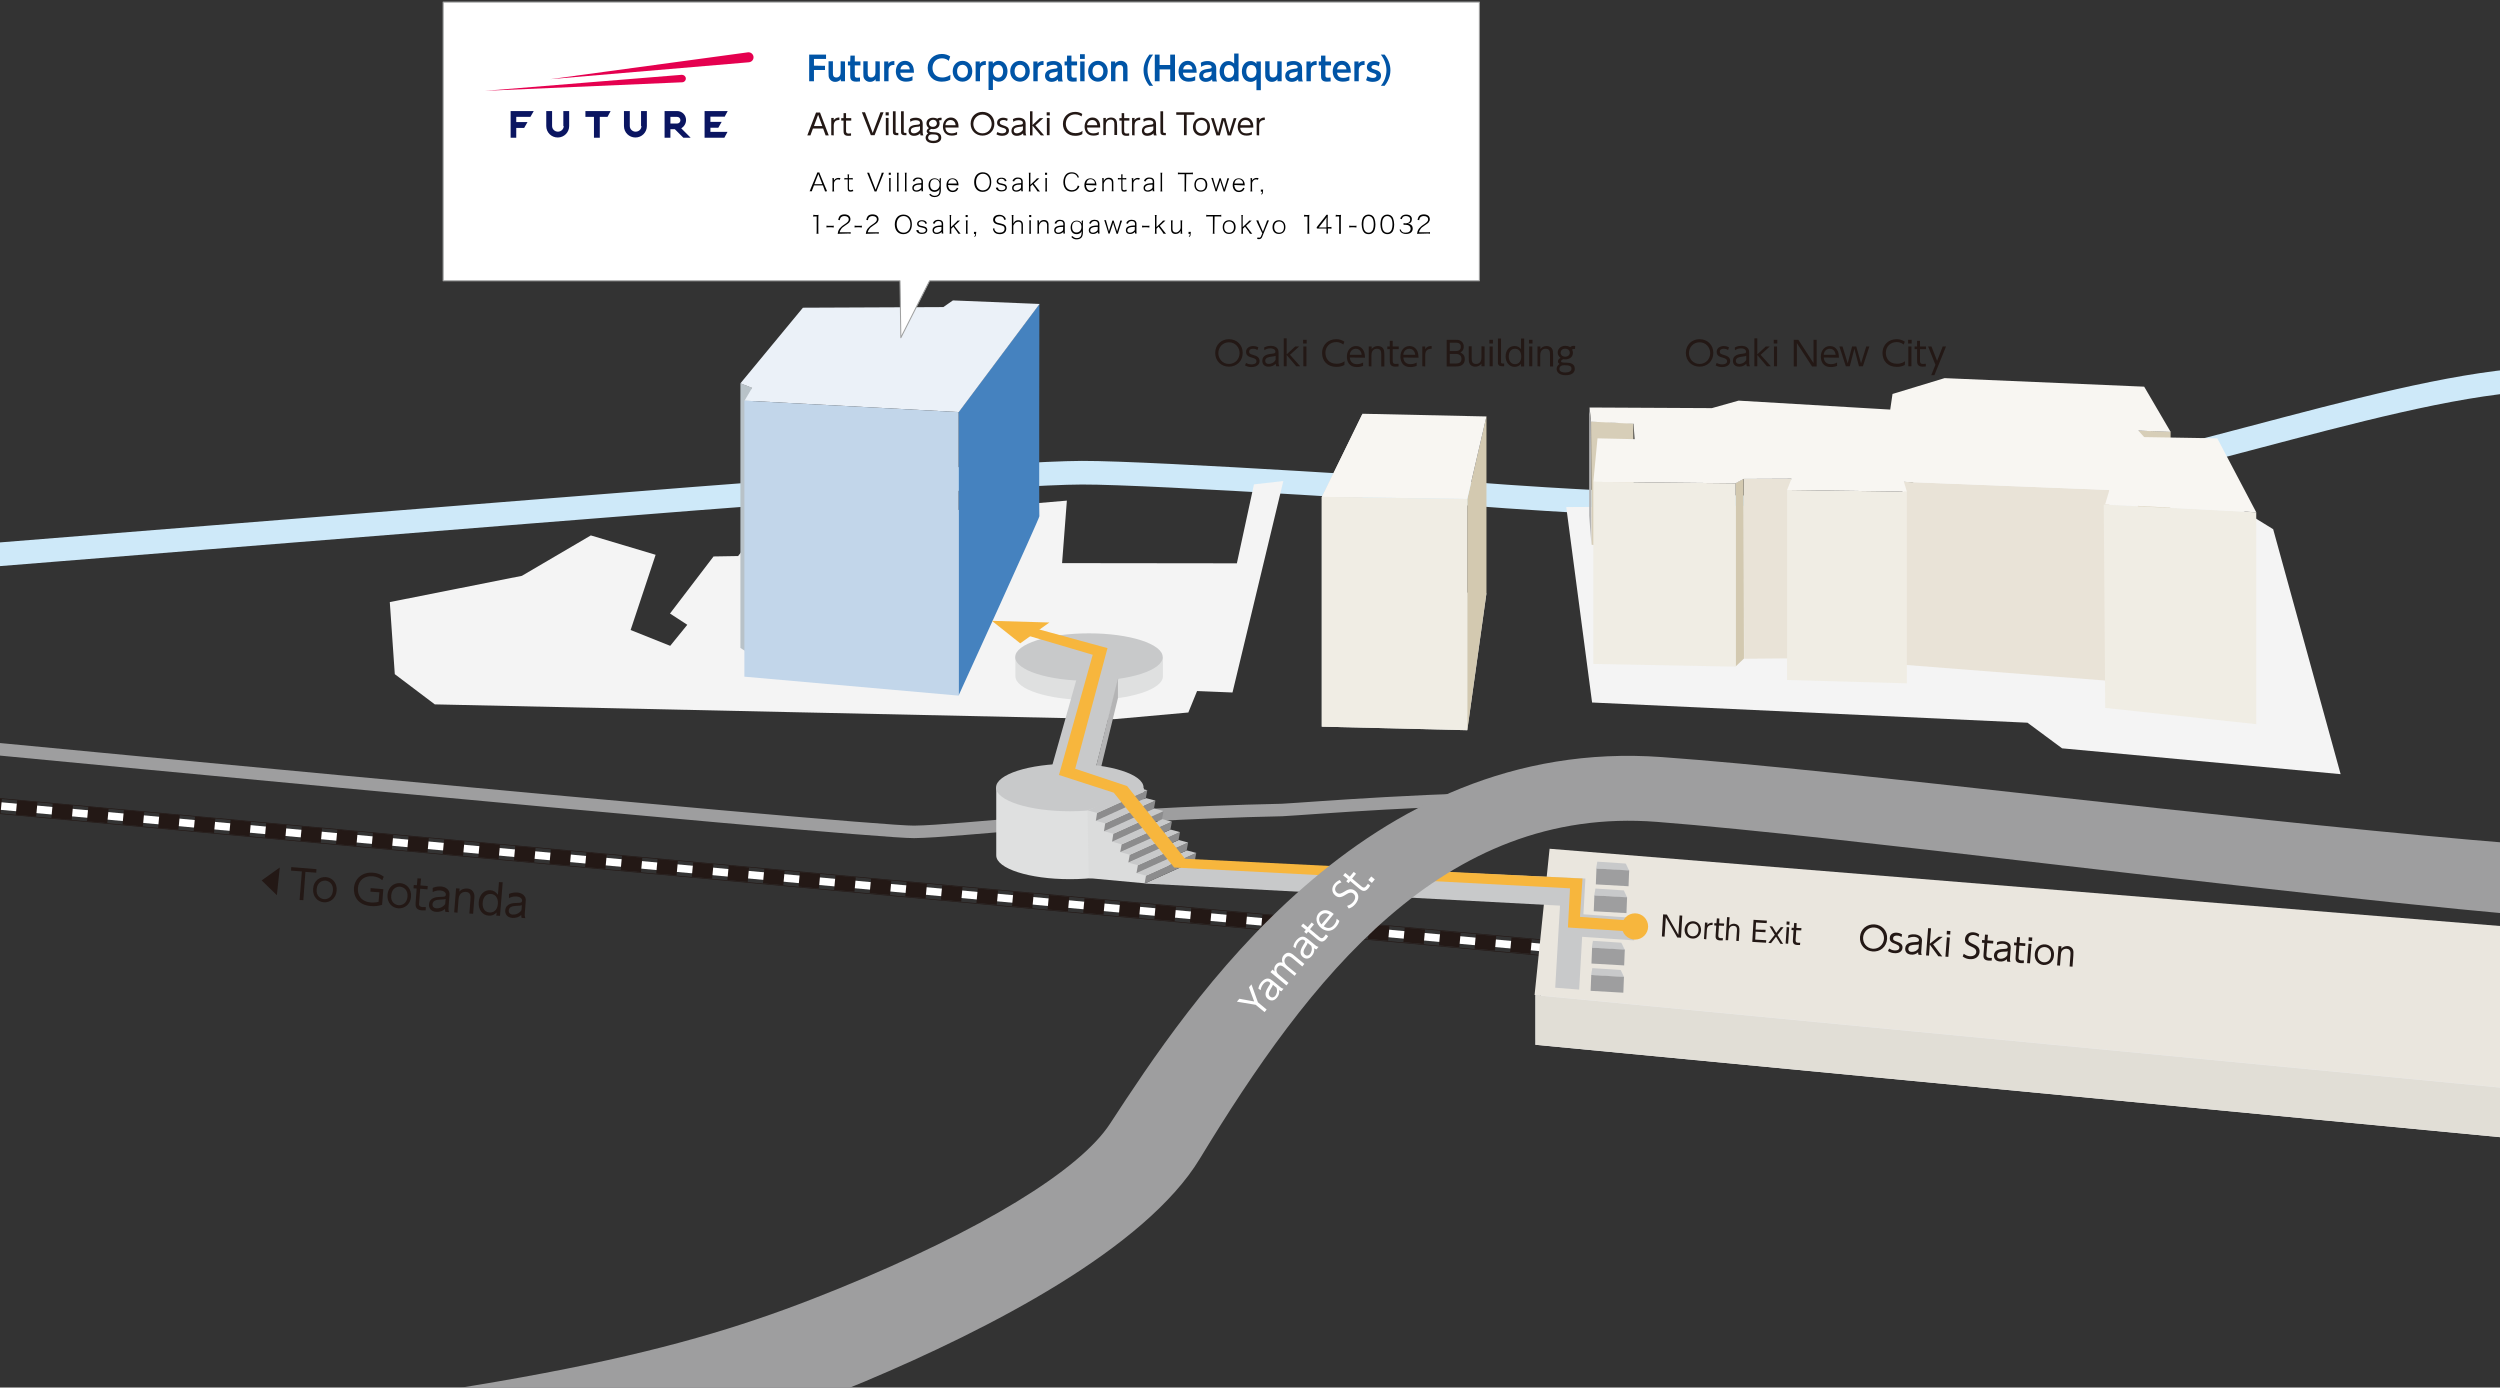 <?xml version="1.0" encoding="utf-8"?>
<!-- Generator: Adobe Illustrator 24.2.1, SVG Export Plug-In . SVG Version: 6.00 Build 0)  -->
<svg version="1.1" id="レイヤー_1" xmlns="http://www.w3.org/2000/svg" xmlns:xlink="http://www.w3.org/1999/xlink" x="0px"
	 y="0px" viewBox="0 0 1200 666" style="enable-background:new 0 0 1200 666;" xml:space="preserve">
<rect x="0" y="0" width="1200" height="666" fill="#333333" stroke="none"/>
<style type="text/css">
	.st0{clip-path:url(#SVGID_2_);}
	.st1{fill:none;stroke:#FFFFFF;stroke-width:3.64;stroke-miterlimit:10;}
	.st2{fill:none;stroke:#231815;stroke-width:7;stroke-miterlimit:10;}
	.st3{fill:none;stroke:#231815;stroke-width:7;stroke-miterlimit:10;stroke-dasharray:9.8,7.35;}
	.st4{fill:none;stroke:#231815;stroke-width:0.303;stroke-miterlimit:10;}
	.st5{clip-path:url(#SVGID_4_);}
	.st6{fill:#EEEEEF;}
	.st7{fill:#DBDCDC;}
	.st8{fill:#EAE6DE;}
	.st9{fill:#E1DED6;}
	.st10{clip-path:url(#SVGID_6_);}
	.st11{fill:#C8C9CA;}
	.st12{fill:#9E9E9F;}
	.st13{clip-path:url(#SVGID_8_);}
	.st14{clip-path:url(#SVGID_10_);}
	.st15{clip-path:url(#SVGID_12_);}
	.st16{clip-path:url(#SVGID_14_);fill:#C8C9CA;}
	.st17{clip-path:url(#SVGID_16_);fill:#C8C9CA;}
	.st18{clip-path:url(#SVGID_18_);fill:none;stroke:#CEE9F9;stroke-width:11.339;stroke-miterlimit:10;}
	.st19{clip-path:url(#SVGID_20_);}
	.st20{clip-path:url(#SVGID_22_);}
	.st21{fill:#D3C9B0;}
	.st22{fill:#F8F6F2;}
	.st23{fill:#F0EDE4;}
	.st24{clip-path:url(#SVGID_24_);fill:#F4F4F4;}
	.st25{clip-path:url(#SVGID_26_);}
	.st26{fill:#F4F4F4;}
	.st27{clip-path:url(#SVGID_28_);}
	.st28{fill:#B4B4B5;}
	.st29{fill:#D7CEB8;}
	.st30{fill:#E9E3D7;}
	.st31{clip-path:url(#SVGID_30_);}
	.st32{fill:#B8C2C8;}
	.st33{fill:#4582BF;}
	.st34{fill:#EBF1F8;}
	.st35{fill:#C2D6EA;}
	.st36{clip-path:url(#SVGID_32_);fill:none;stroke:#9E9E9F;stroke-width:6;stroke-miterlimit:10;}
	.st37{clip-path:url(#SVGID_34_);fill:#DFE0E0;}
	.st38{clip-path:url(#SVGID_36_);fill:#C8C9CA;}
	.st39{clip-path:url(#SVGID_38_);fill:#C8C9CA;}
	.st40{clip-path:url(#SVGID_40_);fill:#B4B4B5;}
	.st41{clip-path:url(#SVGID_42_);fill:#C8C9CA;}
	.st42{clip-path:url(#SVGID_44_);}
	.st43{fill:#8C8C8D;}
	.st44{clip-path:url(#SVGID_46_);}
	.st45{fill:#F7B63D;}
	.st46{clip-path:url(#SVGID_48_);}
	.st47{clip-path:url(#SVGID_50_);}
	.st48{clip-path:url(#SVGID_52_);fill:#F7B63D;}
	.st49{fill:#FFFFFF;stroke:#9FA0A0;stroke-width:0.5;stroke-linecap:round;stroke-linejoin:round;stroke-miterlimit:10;}
	.st50{fill:#231815;}
	.st51{fill:#FFFFFF;}
	.st52{fill:#0054A6;}
	.st53{fill:#E5004F;}
	.st54{fill:#0A1561;}
</style>
<g>
	<g>
		<defs>
			<rect id="SVGID_1_" y="122.9" width="1200" height="543.6"/>
		</defs>
		<clipPath id="SVGID_2_">
			<use xlink:href="#SVGID_1_"  style="overflow:visible;"/>
		</clipPath>
		<g class="st0">
			<path class="st1" d="M781.2,458.6l-802.6-73.7"/>
			<path class="st2" d="M781.2,458.6l-4.8-0.4"/>
			<path class="st3" d="M769.1,457.5l-781.9-71.8"/>
			<path class="st2" d="M-16.5,385.4l-4.8-0.4"/>
			<path class="st4" d="M778.5,462.2l-804.3-74l8.8-6.5l800.8,73.4L778.5,462.2z"/>
		</g>
	</g>
</g>
<g>
	<g>
		<defs>
			<rect id="SVGID_3_" y="122.9" width="1200" height="543.6"/>
		</defs>
		<clipPath id="SVGID_4_">
			<use xlink:href="#SVGID_3_"  style="overflow:visible;"/>
		</clipPath>
		<g class="st5">
			<path class="st6" d="M737,501.5l7.2-70.2l566,46l54.4,84.3L737,501.5z"/>
			<path class="st7" d="M744.2,407.5v23.8l-7.2,70.2v-23.8L744.2,407.5z M1364.6,537.9v23.8l-54.4-84.3v-23.8L1364.6,537.9z"/>
			<path class="st8" d="M736.6,477.6l7.2-70.2l566,46l54.4,84.3L736.6,477.6z"/>
			<path class="st9" d="M737,477.7v23.8l627.6,60.1v-23.8L737,477.7z"/>
		</g>
	</g>
</g>
<g>
	<g>
		<defs>
			<rect id="SVGID_5_" y="122.9" width="1200" height="543.6"/>
		</defs>
		<clipPath id="SVGID_6_">
			<use xlink:href="#SVGID_5_"  style="overflow:visible;"/>
		</clipPath>
		<g class="st10">
			<path class="st6" d="M764.2,456.3l0.5-3.3l13.6,0.9l1.6,3.4L764.2,456.3z"/>
			<path class="st7" d="M764.7,451.6v1.3l-0.5,3.3v-1.3L764.7,451.6z M779.9,455.8v1.3l-1.6-3.4v-1.3L779.9,455.8z"/>
			<path class="st11" d="M764.1,454.9l0.5-3.3l13.6,0.9l1.6,3.4L764.1,454.9z"/>
			<path class="st12" d="M764.2,454.9l-0.3,7.6l15.7,0.9l0.3-7.6L764.2,454.9z"/>
		</g>
	</g>
</g>
<g>
	<g>
		<defs>
			<rect id="SVGID_7_" y="122.9" width="1200" height="543.6"/>
		</defs>
		<clipPath id="SVGID_8_">
			<use xlink:href="#SVGID_7_"  style="overflow:visible;"/>
		</clipPath>
		<g class="st13">
			<path class="st6" d="M766.3,418.3l0.5-3.3l13.6,0.9l1.6,3.4L766.3,418.3z"/>
			<path class="st7" d="M766.7,413.6v1.3l-0.5,3.3v-1.3L766.7,413.6z M782,417.8v1.3l-1.6-3.4v-1.3L782,417.8z"/>
			<path class="st11" d="M766.2,416.9l0.5-3.3l13.6,0.9l1.6,3.4L766.2,416.9z"/>
			<path class="st12" d="M766.3,416.9l-0.3,7.6l15.7,0.9l0.3-7.6L766.3,416.9z"/>
		</g>
	</g>
</g>
<g>
	<g>
		<defs>
			<rect id="SVGID_9_" y="122.9" width="1200" height="543.6"/>
		</defs>
		<clipPath id="SVGID_10_">
			<use xlink:href="#SVGID_9_"  style="overflow:visible;"/>
		</clipPath>
		<g class="st14">
			<path class="st6" d="M765.3,431.1l0.5-3.3l13.6,0.9l1.6,3.4L765.3,431.1z"/>
			<path class="st7" d="M765.8,426.4v1.3l-0.5,3.3v-1.3L765.8,426.4z M781,430.7v1.3l-1.6-3.4v-1.3L781,430.7z"/>
			<path class="st11" d="M765.3,429.8l0.5-3.3l13.6,0.9l1.6,3.4L765.3,429.8z"/>
			<path class="st12" d="M765.3,429.8l-0.3,7.6l15.7,0.9l0.3-7.6L765.3,429.8z"/>
		</g>
	</g>
</g>
<g>
	<g>
		<defs>
			<rect id="SVGID_11_" y="122.9" width="1200" height="543.6"/>
		</defs>
		<clipPath id="SVGID_12_">
			<use xlink:href="#SVGID_11_"  style="overflow:visible;"/>
		</clipPath>
		<g class="st15">
			<path class="st6" d="M763.8,469.3l0.5-3.3l13.6,0.9l1.6,3.4L763.8,469.3z"/>
			<path class="st7" d="M764.3,464.7v1.3l-0.5,3.3V468L764.3,464.7z M779.5,468.9v1.3l-1.6-3.4v-1.3L779.5,468.9z"/>
			<path class="st11" d="M763.8,468l0.5-3.3l13.6,0.9l1.6,3.4L763.8,468z"/>
			<path class="st12" d="M763.8,468l-0.3,7.6l15.7,0.9l0.3-7.6L763.8,468z"/>
		</g>
	</g>
</g>
<g>
	<g>
		<defs>
			<rect id="SVGID_13_" y="122.9" width="1200" height="543.6"/>
		</defs>
		<clipPath id="SVGID_14_">
			<use xlink:href="#SVGID_13_"  style="overflow:visible;"/>
		</clipPath>
		<path class="st16" d="M549.4,424.1l199.4,10.6l-2.3,39.4L758,475l3-53.3l-187.4-8.5L549.4,424.1z"/>
	</g>
</g>
<g>
	<g>
		<defs>
			<rect id="SVGID_15_" y="122.9" width="1200" height="543.6"/>
		</defs>
		<clipPath id="SVGID_16_">
			<use xlink:href="#SVGID_15_"  style="overflow:visible;"/>
		</clipPath>
		<path class="st17" d="M784.4,451.4l-31.8-2.2l1.1-10.8l31.5,2.3L784.4,451.4z"/>
	</g>
</g>
<g>
	<g>
		<defs>
			<rect id="SVGID_17_" y="122.9" width="1200" height="543.6"/>
		</defs>
		<clipPath id="SVGID_18_">
			<use xlink:href="#SVGID_17_"  style="overflow:visible;"/>
		</clipPath>
		<path class="st18" d="M-113.9,275.2c0,0,424.9-34.2,448.2-35.9c23.3-1.6,151.1-12.3,185-12.4c33.9-0.1,181.2,9.6,194.1,10.7
			c12.2,1,143,10.6,218.3,3.7c92.9-8.5,207.3-53.8,281.5-59.1c72.2-5.1,115.2,1.5,115.2,1.5"/>
	</g>
</g>
<g>
	<g>
		<defs>
			<rect id="SVGID_19_" y="122.9" width="1200" height="543.6"/>
		</defs>
		<clipPath id="SVGID_20_">
			<use xlink:href="#SVGID_19_"  style="overflow:visible;"/>
		</clipPath>
		<g class="st19">
			<path class="st7" d="M357.7,306.2l27.8-55.9l62.5-0.5l4.3-4.9l38.7,2.6l-36,79.9l-95.5-8.4l3.3-9.5L357.7,306.2z"/>
		</g>
	</g>
</g>
<g>
	<g>
		<defs>
			<rect id="SVGID_21_" y="122.9" width="1200" height="543.6"/>
		</defs>
		<clipPath id="SVGID_22_">
			<use xlink:href="#SVGID_21_"  style="overflow:visible;"/>
		</clipPath>
		<g class="st20">
			<path class="st7" d="M634.5,348.8l19.5-66.2l59.5,2.2l-9.2,65.7L634.5,348.8z"/>
			<path class="st7" d="M654,198.6v84l-19.5,66.2V238.5L654,198.6z"/>
			<path class="st21" d="M704.3,239.5v110.9l9.2-65.7v-84.9L704.3,239.5z"/>
			<path class="st22" d="M634.5,238.5l19.5-39.9l59.5,1.3l-9.2,39.6L634.5,238.5z"/>
			<path class="st23" d="M704.3,239.5l-69.9-1v110.3l69.9,1.7V239.5z"/>
		</g>
	</g>
</g>
<g>
	<g>
		<defs>
			<rect id="SVGID_23_" y="122.9" width="1200" height="543.6"/>
		</defs>
		<clipPath id="SVGID_24_">
			<use xlink:href="#SVGID_23_"  style="overflow:visible;"/>
		</clipPath>
		<path class="st24" d="M1091.2,254.3l-0.1-0.3l-42.8-26.3l-0.4-0.2l-114.6-8.2h-0.6l-26.9,22.9l-154,1.2l12.4,93.8l209,9.7
			l16.6,12.3l133.7,12.4L1091.2,254.3z"/>
	</g>
</g>
<g>
	<g>
		<defs>
			<rect id="SVGID_25_" y="122.9" width="1200" height="543.6"/>
		</defs>
		<clipPath id="SVGID_26_">
			<use xlink:href="#SVGID_25_"  style="overflow:visible;"/>
		</clipPath>
		<g class="st25">
			<path class="st26" d="M534.8,345.2l-326.1-7.1l-19.2-14.5l-2.4-34.6l63.4-12.6l33.1-19.4l31.1,9.3l-12,36.1l19,7.6l8.2-10.1
				l-8.3-5.4l20.9-27.4l11.8-0.2l10.9-14l0.8-0.1l146.1-12.5l-2.3,30l83.9,0.1l8.2-37.9l14.1-1.6l-24.4,101.5l-17-0.7l-4.2,10.3
				L534.8,345.2z"/>
		</g>
	</g>
</g>
<g>
	<g>
		<defs>
			<rect id="SVGID_27_" y="122.9" width="1200" height="543.6"/>
		</defs>
		<clipPath id="SVGID_28_">
			<use xlink:href="#SVGID_27_"  style="overflow:visible;"/>
		</clipPath>
		<g class="st27">
			<path class="st28" d="M763.6,202.2l0.3,59.3l-1.1-13.9v-52.3L763.6,202.2z"/>
			<path class="st29" d="M784,203.2l0.3,60.3l-20.3-2l-0.3-59.3L784,203.2z M1041.9,207.2l-0.3,64.4l-15.5-1.1l0.2-63.8
				L1041.9,207.2z"/>
			<path class="st21" d="M833.1,231.9l3.8-2.1l0.2,86.3l-4,3.8V231.9z"/>
			<path class="st30" d="M837,229.9l0.2,86.3l22.9-0.2l-0.1-86.2L837,229.9z M913.9,231.3v87.8l98.4,7.7l0.2-91.6L913.9,231.3z"/>
			<path class="st23" d="M764.8,231.3v87.4l68.3,1.3v-88L764.8,231.3z M857.8,235.2v91.2l57.5,1.6v-92L857.8,235.2z M1009.8,242.2
				l0.7,97.6l72.5,7.8V245.9L1009.8,242.2z"/>
			<path class="st22" d="M764.8,231.3l68.3,0.7l3.8-2.1l23-0.1l-2.1,5.4l57.5,0.8l-1.4-4.7l98.6,3.9l-2,6.8l72.5,3.9l-18.7-35.5
				l-35.1-0.6l-2.8-3.1l15.5,0.6l-12.7-21.7l-95.8-4.1l-25,7.6l-1.1,7.5l-72.8-4.3l-12.8,3.6l-58.7-0.3l0.7,6.8l20.4,1l0.5,7.4
				l-17.8-0.4L764.8,231.3z"/>
		</g>
	</g>
</g>
<g>
	<g>
		<defs>
			<rect id="SVGID_29_" y="122.9" width="1200" height="543.6"/>
		</defs>
		<clipPath id="SVGID_30_">
			<use xlink:href="#SVGID_29_"  style="overflow:visible;"/>
		</clipPath>
		<g class="st31">
			<path class="st32" d="M355.4,184v127l5.5,3.6V186.1L355.4,184z"/>
			<path class="st33" d="M460.1,197.8v136.1c0,0,39-85.4,38.8-86.1s0-101.9,0-101.9L460.1,197.8L460.1,197.8z"/>
			<path class="st34" d="M355.4,184l30-36.3l67.4-0.3l4.6-3.2l41.6,1.7l-38.8,51.9l-102.8-5.5l3.6-6.1L355.4,184z"/>
			<path class="st35" d="M357.3,192.3v132.5l102.8,9.1V197.8L357.3,192.3z"/>
		</g>
	</g>
</g>
<g>
	<g>
		<defs>
			<rect id="SVGID_31_" y="122.9" width="1200" height="543.6"/>
		</defs>
		<clipPath id="SVGID_32_">
			<use xlink:href="#SVGID_31_"  style="overflow:visible;"/>
		</clipPath>
		<path class="st36" d="M-95.4,350.4c1.7,0.5,511.7,49.3,534.2,48.9c22.4-0.3,84.3-8.5,176.6-10.5c29.9-1.6,212.1-19.1,440.6,11.7"
			/>
	</g>
</g>
<g>
	<g>
		<defs>
			<rect id="SVGID_33_" y="122.9" width="1200" height="543.6"/>
		</defs>
		<clipPath id="SVGID_34_">
			<use xlink:href="#SVGID_33_"  style="overflow:visible;"/>
		</clipPath>
		<path class="st37" d="M478.2,378v32.6c0,6.3,15.8,11.4,35.4,11.4s35.4-5.1,35.4-11.4v-32.3L478.2,378L478.2,378z M487.4,315.4v9.2
			c0,6.3,15.8,11.4,35.4,11.4c19.6,0,35.4-5.1,35.4-11.4v-9.1L487.4,315.4L487.4,315.4z"/>
	</g>
</g>
<g>
	<g>
		<defs>
			<rect id="SVGID_35_" y="122.9" width="1200" height="543.6"/>
		</defs>
		<clipPath id="SVGID_36_">
			<use xlink:href="#SVGID_35_"  style="overflow:visible;"/>
		</clipPath>
		<path class="st38" d="M517,325.1l-13,46.1l21.6-1.2l12.3-48.3L517,325.1z"/>
	</g>
</g>
<g>
	<g>
		<defs>
			<rect id="SVGID_37_" y="122.9" width="1200" height="543.6"/>
		</defs>
		<clipPath id="SVGID_38_">
			<use xlink:href="#SVGID_37_"  style="overflow:visible;"/>
		</clipPath>
		<ellipse class="st39" cx="522.7" cy="315.4" rx="35.4" ry="11.4"/>
	</g>
</g>
<g>
	<g>
		<defs>
			<rect id="SVGID_39_" y="122.9" width="1200" height="543.6"/>
		</defs>
		<clipPath id="SVGID_40_">
			<use xlink:href="#SVGID_39_"  style="overflow:visible;"/>
		</clipPath>
		<path class="st40" d="M526.5,376.6l10.1-41.5v-9.4l-11,44.2L526.5,376.6z"/>
	</g>
</g>
<g>
	<g>
		<defs>
			<rect id="SVGID_41_" y="122.9" width="1200" height="543.6"/>
		</defs>
		<clipPath id="SVGID_42_">
			<use xlink:href="#SVGID_41_"  style="overflow:visible;"/>
		</clipPath>
		<ellipse class="st41" cx="513.5" cy="378" rx="35.4" ry="11.4"/>
	</g>
</g>
<g>
	<g>
		<defs>
			<rect id="SVGID_43_" y="122.9" width="1200" height="543.6"/>
		</defs>
		<clipPath id="SVGID_44_">
			<use xlink:href="#SVGID_43_"  style="overflow:visible;"/>
		</clipPath>
		<g class="st42">
			<path class="st7" d="M549.5,424l-26.9-2.5L522,389l20.6-7.9l23,31L549.5,424z"/>
			<path class="st43" d="M550.1,420.3l24.1-10.9l-0.7,3.8l-24.1,10.9L550.1,420.3z"/>
			<path class="st11" d="M550.1,420.3l24.1-10.9l-4.5-1.2l-24.1,10.9L550.1,420.3z"/>
			<path class="st43" d="M546.2,415.3l24.1-10.9l-0.7,3.8l-24.1,10.9L546.2,415.3z"/>
			<path class="st11" d="M546.2,415.3l24.1-10.9l-4.5-1.2l-24.1,10.9L546.2,415.3z"/>
			<path class="st43" d="M542.3,410.3l24.1-10.9l-0.7,3.8L541.6,414L542.3,410.3z"/>
			<path class="st11" d="M542.3,410.3l24.1-10.9l-4.5-1.2L537.8,409L542.3,410.3z"/>
			<path class="st43" d="M538.4,405.3l24.1-10.9l-0.7,3.8L537.7,409L538.4,405.3z"/>
			<path class="st11" d="M538.4,405.3l24.1-10.9l-4.5-1.2L533.8,404L538.4,405.3z"/>
			<path class="st43" d="M534.4,400.2l24.1-10.9l-0.7,3.8l-24,10.9L534.4,400.2z"/>
			<path class="st11" d="M534.4,400.2l24.1-10.9l-4.5-1.2L529.9,399L534.4,400.2z"/>
			<path class="st43" d="M530.5,395.2l24.1-10.9l-0.7,3.8l-24,10.9L530.5,395.2z"/>
			<path class="st11" d="M530.5,395.2l24.1-10.9l-4.5-1.2L526,394L530.5,395.2z"/>
			<path class="st43" d="M526.6,390.2l24.1-10.9l-0.7,3.8L526,394L526.6,390.2z"/>
			<path class="st11" d="M526.6,390.2l24.1-10.9l-4.5-1.2L522.1,389L526.6,390.2z"/>
		</g>
	</g>
</g>
<g>
	<g>
		<defs>
			<rect id="SVGID_45_" y="122.9" width="1200" height="543.6"/>
		</defs>
		<clipPath id="SVGID_46_">
			<use xlink:href="#SVGID_45_"  style="overflow:visible;"/>
		</clipPath>
		<g class="st44">
			<path class="st45" d="M476.1,298l27.6,0.8l-14,10L476.1,298z"/>
		</g>
	</g>
</g>
<g>
	<g>
		<defs>
			<rect id="SVGID_47_" y="122.9" width="1200" height="543.6"/>
		</defs>
		<clipPath id="SVGID_48_">
			<use xlink:href="#SVGID_47_"  style="overflow:visible;"/>
		</clipPath>
		<g class="st46">
			<path class="st45" d="M783.9,447.2l-31.3-2l1-18.8l-190-10l-29-35.9l-26.3-8.5l16.2-57.7L489,303.8l7.1-2.4l35.5,9.7L516.1,369
				l24.9,8.3l27.8,34.9l190.8,9.5l-1.2,18.4l25.9,1.9L783.9,447.2z"/>
		</g>
	</g>
</g>
<g>
	<g>
		<defs>
			<rect id="SVGID_49_" y="122.9" width="1200" height="543.6"/>
		</defs>
		<clipPath id="SVGID_50_">
			<use xlink:href="#SVGID_49_"  style="overflow:visible;"/>
		</clipPath>
		<g class="st47">
			<path class="st28" d="M1565.9,215.6L1565.9,215.6L1565.9,215.6z"/>
			<path class="st12" d="M38.9,741.2l10.9-52.9c216.6-23.6,284.6-42,352.8-69.8c68.7-28,115.6-56.7,130.2-79.1
				c37.8-57.8,121.8-186.4,264.9-176c44.6,3.2,111.7,10.6,184.8,18.7c69.1,7.6,142.7,15.7,203.4,21c85.9,7.5,107.7,5.8,112.9,4.7
				c7.6-6.3,31-23.2,71.2-52.2c67.7-48.7,190.1-136.9,195.6-150.5c-0.3-0.9-0.7-2.2-1.3-3.7c-4.6-13.3-16-46.6-18.9-75.1
				c-3.6-35.9,7.1-52.7,33.5-55.6l26.8,15.6c-6.8,0.7-39.1,9.4,6.3,123.2c0.9,2.2,1.5,3.9,1.9,4.9c3.5,9.3-19.8,32.1-197.5,167.3
				c-34.4,26.1-65.4,49.7-70.7,54.8c-16.5,15.7-100.3,8.6-361.8-21.8C909,406,840.2,398,795.3,394.5c-102.9-8-167,75.4-219.4,161.7
				c-26.2,43.2-100.9,81.7-161,107C338.4,695.3,262.3,716.4,38.9,741.2L38.9,741.2z M1565.9,204.7L1565.9,204.7L1565.9,204.7z"/>
		</g>
	</g>
</g>
<g>
	<g>
		<defs>
			<rect id="SVGID_51_" y="122.9" width="1200" height="543.6"/>
		</defs>
		<clipPath id="SVGID_52_">
			<use xlink:href="#SVGID_51_"  style="overflow:visible;"/>
		</clipPath>
		<circle class="st48" cx="784.8" cy="444.7" r="6.3"/>
	</g>
</g>
<path class="st49" d="M710.1,1H212.7v133.8H432l0.4,27.3l13.8-27.3h263.9V1z"/>
<path class="st50" d="M132.9,429.7l-7.3-7.1l8.7-6.2L132.9,429.7z M899.8,443.7c3.6,0.3,6.3,3.1,6,7s-3.4,6.3-7,6s-6.3-3.1-6-7
	S896.2,443.5,899.8,443.7L899.8,443.7z M898.9,455.4c3,0.2,5.2-2.1,5.4-4.7s-1.6-5.3-4.6-5.5s-5.2,2.1-5.4,4.7
	C894.1,452.5,895.8,455.1,898.9,455.4z M912.7,449.8c-0.4-0.3-1-0.7-2-0.7c-0.9-0.1-1.9,0.2-2,1.2s0.4,1.2,2.1,1.8
	c1,0.4,2.6,1,2.4,2.9c-0.2,2.1-2.3,2.7-4,2.5c-0.3,0-1.7-0.1-3-1l0.6-1.2c0.5,0.3,1.3,0.8,2.5,0.9c0.3,0,2.3,0.2,2.4-1.3
	c0.1-1-1-1.4-1.9-1.8c-1.4-0.5-2.9-1.1-2.7-3c0.1-1.7,1.7-2.6,3.5-2.4c1.2,0.1,2.1,0.6,2.4,0.8L912.7,449.8L912.7,449.8z M916,449
	c0.4-0.2,1.5-0.7,3.1-0.5c0.4,0,2.1,0.2,3,1.4c0.5,0.7,0.5,1.5,0.4,2.4l-0.3,4.3c-0.1,1,0.1,1.4,0.2,1.8l-1.5-0.1
	c-0.1-0.2-0.2-0.5-0.2-1.2c-1,0.9-2.2,1.3-3.5,1.1c-2-0.2-2.8-1.5-2.7-3c0.2-2.8,3.1-2.9,4.7-3c1.3-0.1,1.8-0.1,1.9-0.8
	c0.1-1.1-1-1.6-2.2-1.7c-1.4-0.1-2.5,0.4-3,0.6L916,449L916,449z M921.1,453.3c-0.5,0.2-0.6,0.2-2,0.2c-1.4,0.1-2.9,0.2-3.1,1.8
	c-0.1,0.9,0.5,1.6,1.5,1.6c1.1,0.1,2.6-0.4,3.4-1.7L921.1,453.3z M926.3,453l4.3-3.4l1.9,0.1l-4.6,3.6l4.4,5.8l-1.9-0.1l-4.1-5.6
	l-0.4,5.3l-1.4-0.1l1-13.1l1.4,0.1L926.3,453L926.3,453z M935.2,459.3l-1.4-0.1l0.7-9.3l1.4,0.1L935.2,459.3z M936.1,448.6l-1.7-0.1
	l0.1-1.7l1.7,0.1L936.1,448.6z M949.7,449.8c-0.7-0.6-1.4-0.9-2.3-1c-1.4-0.1-2.5,0.6-2.6,1.9s0.9,1.8,2.2,2.4
	c1.6,0.7,3.4,1.5,3.2,3.9c-0.2,2-1.8,3.6-4.7,3.4c-1.3-0.1-2.4-0.5-3.4-1.3l0.5-1.3c0.9,0.7,1.8,1.1,2.9,1.2c1.4,0.1,3-0.5,3.1-2
	c0.1-1.2-0.8-1.9-1.7-2.3c-2.4-1.1-3.9-1.7-3.7-4c0.2-2.1,1.9-3.4,4.1-3.2c1,0.1,1.9,0.4,2.7,1L949.7,449.8L949.7,449.8z
	 M952.8,448.6l1.4,0.1l-0.2,2.7l2.8,0.2l-0.1,1.3l-2.8-0.2l-0.4,5.3c-0.1,0.9-0.1,1.6,1.3,1.8c0.2,0,0.6,0,1.3,0l-0.1,1.3
	c-0.3,0-0.8,0-1.5,0c-2.6-0.2-2.5-1.8-2.4-3.2l0.4-5.3l-1.2-0.1l0.1-1.3l1.2,0.1L952.8,448.6L952.8,448.6z M958.6,452.3
	c0.4-0.2,1.5-0.7,3.1-0.5c0.4,0,2.1,0.2,3,1.4c0.5,0.7,0.5,1.5,0.4,2.4l-0.3,4.3c-0.1,1,0.1,1.4,0.2,1.8l-1.5-0.1
	c-0.1-0.2-0.2-0.5-0.2-1.2c-1,0.9-2.2,1.3-3.5,1.1c-2-0.2-2.8-1.5-2.7-3c0.2-2.8,3.1-2.9,4.7-3c1.3-0.1,1.8-0.1,1.9-0.8
	c0.1-1.1-1-1.6-2.2-1.7c-1.4-0.1-2.5,0.4-3,0.6L958.6,452.3L958.6,452.3z M963.7,456.6c-0.5,0.2-0.6,0.2-2,0.2
	c-1.4,0.1-2.9,0.2-3.1,1.8c-0.1,0.9,0.5,1.6,1.5,1.6c1.1,0.1,2.6-0.4,3.4-1.7L963.7,456.6L963.7,456.6z M968.2,449.8l1.4,0.1
	l-0.2,2.7l2.8,0.2l-0.1,1.3l-2.8-0.2l-0.4,5.3c-0.1,0.9-0.1,1.6,1.3,1.8c0.2,0,0.6,0,1.3,0l-0.1,1.3c-0.3,0-0.8,0-1.5,0
	c-2.6-0.2-2.5-1.8-2.4-3.2l0.4-5.3l-1.2-0.1l0.1-1.3l1.2,0.1L968.2,449.8L968.2,449.8z M974.4,462.4l-1.4-0.1l0.7-9.3l1.4,0.1
	L974.4,462.4z M975.4,451.7l-1.7-0.1l0.1-1.7l1.7,0.1L975.4,451.7z M981.7,453.3c2.4,0.2,4.5,2.2,4.2,5.3c-0.2,3.1-2.6,4.7-5,4.6
	c-2.4-0.2-4.5-2.2-4.2-5.3C976.9,454.8,979.3,453.1,981.7,453.3L981.7,453.3z M981,461.9c1.4,0.1,3.3-0.6,3.5-3.4
	c0.2-2.7-1.5-3.8-2.9-3.9s-3.3,0.6-3.5,3.4C977.9,460.7,979.7,461.8,981,461.9L981,461.9z M987.4,463.4l0.7-9.3l1.4,0.1l-0.1,1.2
	c0.8-1,2-1.3,3-1.3c1.5,0.1,2.3,1,2.6,1.7s0.3,1.4,0.2,2.9l-0.4,5.3l-1.4-0.1l0.4-5.3c0.1-1.5,0.2-3-1.8-3.2c-0.4,0-2.6-0.1-2.8,2.8
	l-0.4,5.3L987.4,463.4L987.4,463.4z M815.8,162.8c3.6,0,6.6,2.6,6.6,6.6s-3,6.6-6.6,6.6s-6.6-2.6-6.6-6.6S812.2,162.8,815.8,162.8z
	 M815.8,174.7c3.1,0,5.1-2.5,5.1-5.2s-2-5.2-5.1-5.2s-5.1,2.5-5.1,5.2S812.7,174.7,815.8,174.7z M829.5,168
	c-0.5-0.3-1.1-0.6-2.1-0.6c-0.9,0-1.9,0.3-1.9,1.4c0,1,0.5,1.1,2.3,1.7c1.1,0.3,2.7,0.9,2.7,2.8c0,2.2-2.2,2.9-3.9,2.9
	c-0.3,0-1.7,0-3.1-0.8l0.5-1.2c0.5,0.3,1.3,0.7,2.6,0.7c0.3,0,2.4,0,2.4-1.5c0-1.1-1.1-1.4-2-1.7c-1.5-0.4-3-0.9-3-2.8
	c0-1.8,1.6-2.8,3.4-2.8c1.2,0,2.1,0.4,2.5,0.6L829.5,168L829.5,168z M832.7,166.8c0.4-0.2,1.4-0.8,3.1-0.8c0.4,0,2.2,0,3.2,1.2
	c0.6,0.7,0.6,1.5,0.6,2.4v4.4c0,1,0.2,1.4,0.4,1.8h-1.5c-0.1-0.2-0.2-0.5-0.3-1.2c-0.9,1-2.1,1.4-3.4,1.4c-2.1,0-3-1.3-3-2.8
	c0-2.9,2.9-3.2,4.5-3.4c1.4-0.2,1.8-0.2,1.8-1c0-1.1-1.2-1.6-2.4-1.6c-1.5,0-2.5,0.6-2.9,0.9L832.7,166.8L832.7,166.8z M838.2,170.8
	c-0.5,0.2-0.6,0.2-2,0.4s-3,0.5-3,2c0,0.9,0.6,1.5,1.7,1.5c1.1,0,2.6-0.6,3.3-2V170.8L838.2,170.8z M843.5,170.1l4.1-3.8h1.9l-4.4,4
	l4.9,5.5h-1.9l-4.6-5.4v5.4h-1.4v-13.4h1.4V170.1L843.5,170.1z M853.1,164.9h-1.7v-1.8h1.7V164.9z M853,175.8h-1.5v-9.5h1.5V175.8z
	 M863.2,163.1l7.3,11.2v-11.2h1.5v12.8h-2.2l-7.3-11.2v11.2H861v-12.8H863.2z M875.4,171.6c0.1,1.7,1.1,3.2,3.4,3.2
	c1.6,0,2.4-0.5,3-0.8v1.6c-0.4,0.2-1.5,0.6-3,0.6c-3.9,0-4.8-2.9-4.8-5c0-3.1,1.9-5.1,4.4-5.1c1.2,0,2.9,0.5,3.8,2.6
	c0.4,1.1,0.5,2.3,0.5,3L875.4,171.6L875.4,171.6z M881.1,170.3c-0.2-2.3-1.8-2.9-2.8-2.9c-1.6,0-2.8,1.2-2.9,2.9H881.1z
	 M893.3,174.4l2.5-8.1h1.5l-3.1,9.5h-1.9l-2.2-8.4l-2.2,8.4H886l-3.1-9.5h1.5l2.5,8.1l2.1-8.1h2L893.3,174.4L893.3,174.4z
	 M914.3,175.2c-1.2,0.7-2.5,0.9-3.9,0.9c-4.3,0-6.8-2.9-6.8-6.6c0-4.2,3.1-6.7,6.8-6.7c1.5,0,2.7,0.4,3.9,1.2l-0.5,1.4
	c-0.4-0.3-1.5-1.2-3.4-1.2c-3.3,0-5.2,2.4-5.2,5.2c0,2.5,1.5,5.2,5.4,5.2c2.1,0,3.2-0.8,3.8-1.2L914.3,175.2L914.3,175.2z
	 M917.6,164.9h-1.7v-1.8h1.7V164.9z M917.5,175.8H916v-9.5h1.5V175.8z M920.2,163.6h1.4v2.7h2.9v1.3h-2.9v5.4c0,0.9,0,1.7,1.5,1.7
	c0.2,0,0.6,0,1.3-0.1v1.3c-0.3,0-0.8,0.1-1.5,0.1c-2.6,0-2.7-1.6-2.7-3v-5.4H919v-1.3h1.2V163.6L920.2,163.6z M929,175.1l-3.5-8.8
	h1.6l2.7,6.9l2.7-6.9h1.6l-5.6,13.8H927L929,175.1z M589.9,162.8c3.6,0,6.6,2.6,6.6,6.6s-3,6.6-6.6,6.6s-6.6-2.6-6.6-6.6
	S586.3,162.8,589.9,162.8z M589.9,174.7c3.1,0,5.1-2.5,5.1-5.2s-2-5.2-5.1-5.2s-5.1,2.5-5.1,5.2S586.8,174.7,589.9,174.7z
	 M603.6,168c-0.5-0.3-1.1-0.6-2.1-0.6c-0.9,0-1.9,0.3-1.9,1.4c0,1,0.5,1.1,2.3,1.7c1.1,0.3,2.7,0.9,2.7,2.8c0,2.2-2.2,2.9-3.9,2.9
	c-0.3,0-1.7,0-3.1-0.8l0.5-1.2c0.5,0.3,1.3,0.7,2.6,0.7c0.3,0,2.4,0,2.4-1.5c0-1.1-1.1-1.4-2-1.7c-1.5-0.4-3-0.9-3-2.8
	c0-1.8,1.6-2.8,3.4-2.8c1.2,0,2.1,0.4,2.5,0.6L603.6,168L603.6,168z M606.8,166.8c0.4-0.2,1.4-0.8,3.1-0.8c0.4,0,2.2,0,3.2,1.2
	c0.6,0.7,0.6,1.5,0.6,2.4v4.4c0,1,0.2,1.4,0.4,1.8h-1.5c-0.1-0.2-0.2-0.5-0.3-1.2c-0.9,1-2.1,1.4-3.4,1.4c-2.1,0-3-1.3-3-2.8
	c0-2.9,2.9-3.2,4.5-3.4c1.4-0.2,1.8-0.2,1.8-1c0-1.1-1.2-1.6-2.4-1.6c-1.5,0-2.5,0.6-2.9,0.9L606.8,166.8L606.8,166.8z M612.3,170.8
	c-0.5,0.2-0.6,0.2-2,0.4s-3,0.5-3,2c0,0.9,0.6,1.5,1.7,1.5c1.1,0,2.6-0.6,3.3-2V170.8L612.3,170.8z M617.6,170.1l4.1-3.8h1.9l-4.4,4
	l4.9,5.5h-1.9l-4.6-5.4v5.4h-1.4v-13.4h1.4V170.1L617.6,170.1z M627.2,164.9h-1.7v-1.8h1.7V164.9z M627.1,175.8h-1.5v-9.5h1.5V175.8
	z M645.3,175.2c-1.2,0.7-2.5,0.9-3.9,0.9c-4.3,0-6.8-2.9-6.8-6.6c0-4.2,3.1-6.7,6.8-6.7c1.5,0,2.7,0.4,3.9,1.2l-0.5,1.4
	c-0.4-0.3-1.5-1.2-3.4-1.2c-3.3,0-5.2,2.4-5.2,5.2c0,2.5,1.5,5.2,5.4,5.2c2.1,0,3.2-0.8,3.8-1.2L645.3,175.2L645.3,175.2z
	 M647.9,171.6c0.1,1.7,1.1,3.2,3.4,3.2c1.6,0,2.4-0.5,3-0.8v1.6c-0.4,0.2-1.5,0.6-3,0.6c-3.9,0-4.8-2.9-4.8-5c0-3.1,1.9-5.1,4.4-5.1
	c1.2,0,2.9,0.5,3.8,2.6c0.4,1.1,0.5,2.3,0.5,3L647.9,171.6L647.9,171.6z M653.6,170.3c-0.2-2.3-1.8-2.9-2.8-2.9
	c-1.6,0-2.8,1.2-2.9,2.9H653.6z M657,175.8v-9.5h1.4v1.3c0.7-1.1,1.9-1.5,3-1.5c1.5,0,2.4,0.8,2.7,1.5s0.4,1.4,0.4,2.9v5.4H663v-5.4
	c0-1.5,0-3.1-2.1-3.1c-0.5,0-2.6,0.1-2.6,3.1v5.4L657,175.8L657,175.8z M667.1,163.6h1.4v2.7h2.9v1.3h-2.9v5.4c0,0.9,0,1.7,1.5,1.7
	c0.2,0,0.6,0,1.3-0.1v1.3c-0.3,0-0.8,0.1-1.5,0.1c-2.6,0-2.7-1.6-2.7-3v-5.4h-1.2v-1.3h1.2V163.6L667.1,163.6z M673.6,171.6
	c0.1,1.7,1.1,3.2,3.4,3.2c1.6,0,2.4-0.5,3-0.8v1.6c-0.4,0.2-1.5,0.6-3,0.6c-3.9,0-4.8-2.9-4.8-5c0-3.1,1.9-5.1,4.4-5.1
	c1.2,0,2.9,0.5,3.8,2.6c0.4,1.1,0.5,2.3,0.5,3L673.6,171.6L673.6,171.6z M679.3,170.3c-0.2-2.3-1.8-2.9-2.8-2.9
	c-1.6,0-2.8,1.2-2.9,2.9H679.3z M682.7,175.8v-9.5h1.4v1.3c1-1.6,2.5-1.5,3.1-1.5v1.3c-2.1,0-3.1,1-3.1,3.1v5.4L682.7,175.8
	L682.7,175.8z M698.4,163.1c1.1,0,1.8,0,2.5,0.4c0.9,0.4,1.7,1.3,1.7,2.9c0,1.8-1.1,2.5-1.6,2.8c0.6,0.3,2.1,1,2.1,3.1
	c0,3.6-3.3,3.6-4.4,3.6h-4.3v-12.8H698.4L698.4,163.1z M695.9,164.5v4h2.9c0.4,0,2.4,0,2.4-2s-1.7-2-2.8-2H695.9L695.9,164.5z
	 M695.9,169.9v4.6h2.6c1.5,0,3-0.2,3-2.3s-1.9-2.3-2.6-2.3H695.9z M712.6,166.3v9.5h-1.5v-1.3c-1,1.5-2.7,1.5-3,1.5
	c-1.5,0-2.4-0.8-2.7-1.5c-0.4-0.7-0.4-1.4-0.4-2.9v-5.4h1.4v5.4c0,1.5,0,3.1,2.1,3.1c0.5,0,2.6-0.1,2.6-3.1v-5.4L712.6,166.3
	L712.6,166.3z M716.6,164.9h-1.7v-1.8h1.7V164.9z M716.5,175.8H715v-9.5h1.5V175.8z M722,175.8h-0.9c-2.1,0-2.1-1.1-2.1-2.1v-11.2
	h1.5v11.2c0,0.4,0,0.8,0.8,0.8h0.7V175.8z M730.1,174.6c-0.8,1-1.8,1.5-3.1,1.5c-2.4,0-4.3-2-4.3-5c0-3.1,1.8-5,4.3-5
	c1.3,0,2.3,0.5,3.1,1.5v-5.1h1.5v13.4h-1.5V174.6L730.1,174.6z M727.2,167.4c-2.3,0-3,2.1-3,3.7s0.7,3.7,3,3.7c1.2,0,3-0.7,3-3.7
	C730.2,168.1,728.4,167.4,727.2,167.4z M735.6,164.9h-1.7v-1.8h1.7V164.9z M735.5,175.8H734v-9.5h1.5V175.8z M738,175.8v-9.5h1.4
	v1.3c0.7-1.1,1.9-1.5,3-1.5c1.5,0,2.4,0.8,2.7,1.5s0.4,1.4,0.4,2.9v5.4H744v-5.4c0-1.5,0-3.1-2.1-3.1c-0.5,0-2.6,0.1-2.6,3.1v5.4
	L738,175.8L738,175.8z M756,167.5c-0.3,0-0.8-0.1-1.4,0.3c0.1,0.2,0.4,0.7,0.4,1.6c0,2.4-2.3,3.1-3.6,3.1c-0.5,0-0.8-0.1-1-0.1
	c-0.6,0.2-1.1,0.6-1.1,1c0,0.3,0.3,0.5,0.4,0.5c0.4,0.1,1,0.2,2.5,0.2c0.9,0,3.7,0.2,3.7,2.9c0,3.1-3.7,3.1-4.4,3.1
	c-3.1,0-4.3-1.5-4.3-3s1.1-2.2,1.4-2.4c-0.3-0.2-0.8-0.5-0.8-1.2c0-0.8,0.6-1.4,1.3-1.7c-1.1-0.8-1.4-1.8-1.4-2.6
	c0-1.8,1.5-3.2,3.7-3.2c0.5,0,1.4,0.1,2.3,0.6c0.5-0.4,1.1-0.6,1.8-0.6c0.3,0,0.4,0,0.6,0.1L756,167.5L756,167.5z M750.8,175.3
	c-2.3,0-2.3,1.6-2.3,1.8c0,1.5,1.9,1.7,2.9,1.7c1.8,0,2.9-0.7,2.9-1.8C754.4,175.7,753.2,175.3,750.8,175.3z M749.1,169.3
	c0,1,0.8,1.9,2.2,1.9c1.3,0,2.2-0.8,2.2-1.9c0-1-0.7-1.9-2.2-1.9C749.8,167.3,749.1,168.4,749.1,169.3L749.1,169.3z M145.6,432.1
	l-1.8-0.1l1.1-13.7l-5.2-0.4l0.1-1.7l12.1,1l-0.1,1.7l-5.2-0.4L145.6,432.1L145.6,432.1z M156.4,421c3,0.2,5.5,2.7,5.2,6.5
	s-3.2,5.8-6.1,5.6c-3-0.2-5.5-2.7-5.2-6.5C150.5,422.8,153.4,420.8,156.4,421L156.4,421z M155.5,431.6c1.7,0.1,4-0.8,4.3-4.1
	s-1.9-4.6-3.5-4.8c-1.7-0.1-4,0.8-4.3,4.1C151.7,430.2,153.9,431.4,155.5,431.6L155.5,431.6z M183.5,422.5c-1.4-1.2-2.8-1.7-4.6-1.9
	c-3.9-0.3-6.8,1.8-7.1,5.7c-0.2,3.1,1.2,6.5,6.4,6.9c1.9,0.1,3-0.2,3.5-0.3l0.4-4.6l-4.3-0.3l0.1-1.7l6.1,0.5l-0.6,7.5
	c-1.8,0.6-3.6,0.8-5.5,0.6c-6.1-0.5-8.3-4.7-8-8.7c0.4-4.7,4.2-7.7,9.1-7.3c2.8,0.2,4.5,1.4,5.2,1.9L183.5,422.5L183.5,422.5z
	 M192.1,423.9c3,0.2,5.5,2.7,5.2,6.5s-3.2,5.8-6.1,5.6c-3-0.2-5.5-2.7-5.2-6.5S189.1,423.7,192.1,423.9z M191.3,434.5
	c1.7,0.1,4-0.8,4.3-4.1s-1.9-4.6-3.5-4.8c-1.7-0.1-4,0.8-4.3,4.1C187.4,433,189.6,434.3,191.3,434.5L191.3,434.5z M200.4,421.6
	l1.7,0.1l-0.3,3.3l3.5,0.3l-0.1,1.6l-3.5-0.3l-0.5,6.6c-0.1,1.1-0.2,2,1.6,2.2c0.3,0,0.7,0,1.6,0l-0.1,1.6c-0.6,0-1.2,0-1.8,0
	c-3.2-0.3-3.1-2.2-3-3.9l0.5-6.6l-1.5-0.1l0.1-1.6l1.5,0.1L200.4,421.6L200.4,421.6z M207.7,426.2c0.5-0.2,1.8-0.8,3.8-0.7
	c0.5,0,2.6,0.2,3.7,1.8c0.7,0.9,0.6,1.8,0.5,3l-0.4,5.3c-0.1,1.2,0.1,1.8,0.3,2.2l-1.8-0.1c-0.1-0.3-0.2-0.6-0.2-1.4
	c-1.2,1.1-2.7,1.5-4.3,1.4c-2.5-0.2-3.5-1.9-3.4-3.6c0.3-3.4,3.8-3.6,5.8-3.6c1.7-0.1,2.2-0.1,2.3-1c0.1-1.3-1.3-2-2.7-2.1
	c-1.8-0.1-3.1,0.5-3.6,0.8L207.7,426.2L207.7,426.2z M213.9,431.5c-0.6,0.2-0.8,0.2-2.5,0.3c-1.7,0.1-3.6,0.3-3.8,2.2
	c-0.1,1.1,0.6,1.9,1.9,2c1.3,0.1,3.2-0.5,4.2-2.1L213.9,431.5L213.9,431.5z M218,437.9l0.9-11.5l1.7,0.1l-0.1,1.5
	c1-1.3,2.5-1.6,3.8-1.5c1.8,0.1,2.8,1.2,3.1,2.1c0.4,0.9,0.4,1.8,0.2,3.5l-0.5,6.5l-1.8-0.1l0.5-6.5c0.1-1.8,0.3-3.7-2.2-3.9
	c-0.5,0-3.2-0.1-3.5,3.5l-0.5,6.5L218,437.9L218,437.9z M238.4,438c-1.1,1.1-2.4,1.7-3.9,1.5c-2.9-0.2-5-2.8-4.7-6.5
	s2.7-5.9,5.6-5.7c1.5,0.1,2.7,0.9,3.6,2.2l0.5-6.1l1.8,0.1l-1.3,16.1l-1.8-0.1L238.4,438L238.4,438z M235.7,429.1
	c-2.8-0.2-3.9,2.2-4,4.2c-0.2,2,0.5,4.5,3.3,4.7c1.4,0.1,3.7-0.6,4-4.2C239.2,430.3,237.1,429.2,235.7,429.1z M244.3,429.1
	c0.5-0.2,1.8-0.8,3.8-0.7c0.5,0,2.6,0.2,3.7,1.8c0.7,0.9,0.6,1.8,0.5,3l-0.4,5.3c-0.1,1.2,0.1,1.8,0.3,2.2l-1.8-0.1
	c-0.1-0.3-0.2-0.6-0.2-1.4c-1.2,1.1-2.7,1.5-4.3,1.4c-2.5-0.2-3.5-1.9-3.4-3.6c0.3-3.4,3.8-3.6,5.8-3.6c1.7-0.1,2.2-0.1,2.3-1
	c0.1-1.3-1.3-2-2.7-2.1c-1.8-0.1-3.1,0.5-3.6,0.8L244.3,429.1z M250.5,434.5c-0.6,0.2-0.8,0.2-2.5,0.3c-1.7,0.1-3.6,0.3-3.8,2.2
	c-0.1,1.1,0.6,1.9,1.9,2c1.3,0.1,3.2-0.5,4.2-2.1L250.5,434.5L250.5,434.5z"/>
<path class="st51" d="M602.7,482.3l-9-1.5l1.2-1.4l7.1,1.3l-2.5-6.8l1.2-1.4l3.1,8.6l4.2,3.5l-1,1.2L602.7,482.3L602.7,482.3z
	 M604,474.5c0.1-0.4,0.3-1.7,1.4-3c0.3-0.3,1.5-1.8,3.1-1.8c1,0,1.6,0.5,2.4,1.1l3.5,2.9c0.8,0.7,1.3,0.8,1.7,0.9l-1,1.2
	c-0.3-0.1-0.6-0.1-1.1-0.6c0.2,1.4-0.2,2.7-1.1,3.7c-1.4,1.7-3.1,1.6-4.3,0.6c-2.3-1.9-0.6-4.5,0.3-6c0.8-1.2,1.1-1.6,0.4-2.1
	c-0.9-0.7-2.1-0.1-2.9,0.9c-1,1.2-1.2,2.4-1.3,3L604,474.5z M611,472.7c-0.2,0.5-0.2,0.7-1,1.9c-0.8,1.3-1.6,2.7-0.3,3.8
	c0.7,0.6,1.7,0.5,2.4-0.3c0.7-0.9,1.2-2.5,0.6-4L611,472.7L611,472.7z M621.4,468.4l-4.5-3.7c-1.2-1-2.5-1.9-3.6-0.6
	c-0.6,0.8-1.2,2.4,0.7,3.9l4.5,3.8l-1,1.2l-7.7-6.4l1-1.2l1,0.9c-0.1-0.5-0.5-1.9,0.6-3.2c0.2-0.3,1.3-1.6,3.2-1
	c-0.4-1.2-0.4-2.4,0.6-3.6c0.5-0.6,1.7-1.7,3.5-0.9c0.6,0.3,1,0.6,1.8,1.3l4.6,3.8l-1,1.2l-4.4-3.7c-1-0.8-2.4-2-3.6-0.5
	c-0.3,0.4-1.5,2.1,0.9,4.1l4.3,3.5L621.4,468.4L621.4,468.4z M620.8,454.4c0.1-0.4,0.3-1.7,1.4-3c0.3-0.3,1.5-1.8,3.1-1.8
	c1,0,1.6,0.5,2.4,1.1l3.5,2.9c0.8,0.7,1.3,0.8,1.7,0.9l-1,1.2c-0.3-0.1-0.6-0.1-1.1-0.6c0.2,1.4-0.2,2.7-1.1,3.7
	c-1.4,1.7-3.1,1.6-4.3,0.6c-2.3-1.9-0.6-4.5,0.3-6c0.8-1.2,1.1-1.6,0.4-2.1c-0.9-0.7-2.1-0.1-2.9,0.9c-1,1.2-1.2,2.4-1.3,3
	L620.8,454.4L620.8,454.4z M627.7,452.6c-0.2,0.5-0.2,0.7-1,1.9c-0.8,1.3-1.6,2.7-0.3,3.8c0.7,0.6,1.7,0.5,2.4-0.3
	c0.7-0.9,1.2-2.5,0.6-4L627.7,452.6L627.7,452.6z M624.5,444.5l1-1.2l2.2,1.8l1.9-2.3l1.1,0.9l-1.9,2.3l4.4,3.7
	c0.7,0.6,1.4,1.1,2.4-0.1c0.1-0.2,0.4-0.5,0.8-1.1l1.1,0.9c-0.3,0.5-0.6,0.9-0.9,1.3c-1.8,2.1-3.1,1.1-4.3,0.2l-4.4-3.7l-0.8,1
	l-1.1-0.9l0.8-1L624.5,444.5L624.5,444.5z M635.4,444.6c1.5,1.1,3.3,1.3,4.9-0.6c1.1-1.3,1.2-2.3,1.3-3l1.3,1
	c-0.1,0.5-0.5,1.6-1.5,2.8c-2.6,3.1-5.6,2-7.3,0.6c-2.5-2.1-2.8-5-1.2-7c0.8-0.9,2.4-2,4.6-1.3c1.2,0.4,2.2,1.2,2.7,1.6L635.4,444.6
	L635.4,444.6z M638.2,439.1c-2-1.4-3.5-0.5-4.3,0.3c-1.1,1.3-0.9,3,0.4,4.3L638.2,439.1z M643.9,423.6c-0.9,0.2-1.7,0.7-2.3,1.4
	c-1,1.2-1,2.6,0.1,3.5s2.2,0.3,3.4-0.4c1.6-1,3.4-2.1,5.5-0.4c1.7,1.4,2,3.8,0,6.2c-0.9,1.1-1.9,1.8-3.2,2.2l-0.8-1.3
	c1.2-0.3,2.1-0.9,2.9-1.8c1-1.2,1.5-2.9,0.2-4c-1-0.9-2.2-0.5-3,0c-2.4,1.5-3.9,2.4-5.8,0.8c-1.8-1.5-1.8-3.8-0.3-5.6
	c0.7-0.8,1.5-1.4,2.5-1.8L643.9,423.6L643.9,423.6z M644.7,420.2l1-1.2l2.2,1.8l1.9-2.3l1.1,0.9l-1.9,2.3l4.4,3.7
	c0.7,0.6,1.4,1.1,2.4-0.1c0.1-0.2,0.4-0.5,0.8-1.1l1.1,0.9c-0.2,0.3-0.5,0.8-0.9,1.3c-1.8,2.1-3.1,1.1-4.3,0.2l-4.4-3.7l-0.8,1
	l-1.1-0.9l0.8-1L644.7,420.2L644.7,420.2z M658.2,420.7l1.7,1.4l-1.4,1.7l-1.7-1.4L658.2,420.7z"/>
<path class="st50" d="M800.1,439l5.5,9.7l0.6-9.3l1.3,0.1l-0.6,10.6l-1.8-0.1l-5.5-9.7l-0.6,9.3l-1.3-0.1l0.6-10.6L800.1,439z
	 M812.8,442.2c2.1,0.1,3.8,1.8,3.7,4.4c-0.2,2.6-2.1,4.1-4.2,3.9c-2.1-0.1-3.8-1.8-3.7-4.4C808.8,443.5,810.8,442.1,812.8,442.2z
	 M812.4,449.4c1.2,0.1,2.8-0.6,2.9-2.9c0.1-2.3-1.4-3.2-2.5-3.2c-1.1-0.1-2.8,0.6-2.9,2.9C809.8,448.5,811.3,449.4,812.4,449.4z
	 M817.9,450.7l0.5-7.9l1.2,0.1l-0.1,1.1c0.9-1.2,2.1-1.1,2.6-1.1L822,444c-1.7-0.1-2.6,0.7-2.7,2.4l-0.3,4.5L817.9,450.7
	L817.9,450.7z M824.1,440.8l1.2,0.1l-0.1,2.3l2.4,0.1l-0.1,1.1l-2.4-0.1l-0.3,4.5c0,0.7-0.1,1.4,1.1,1.5c0.2,0,0.5,0,1.1,0l-0.1,1.1
	c-0.4,0-0.8,0-1.3,0c-2.2-0.1-2.2-1.5-2.1-2.6l0.3-4.5l-1-0.1l0.1-1.1l1,0.1L824.1,440.8L824.1,440.8z M828.3,451.3l0.7-11.1
	l1.2,0.1l-0.3,4.2c0.9-1.2,2.3-1.1,2.6-1.1c1.2,0.1,1.9,0.8,2.2,1.4c0.2,0.6,0.3,1.1,0.2,2.4l-0.3,4.5l-1.2-0.1l0.3-4.5
	c0.1-1.2,0.2-2.6-1.6-2.7c-0.4,0-2.2,0-2.3,2.4l-0.3,4.5L828.3,451.3L828.3,451.3z M847.5,446.3l-0.1,1.2l-4.7-0.3l-0.2,3.8l5.3,0.3
	l-0.1,1.2l-6.6-0.4l0.6-10.6l6.4,0.4l-0.1,1.2l-5.1-0.3l-0.2,3.4L847.5,446.3L847.5,446.3z M849.4,444.6l1.3,0.1l1.9,3.1l2.2-2.8
	l1.3,0.1l-2.9,3.7l2.7,4.3l-1.3-0.1l-2.1-3.4l-2.4,3.1l-1.3-0.1l3.1-3.9L849.4,444.6L849.4,444.6z M858.3,453l-1.2-0.1l0.5-7.9
	l1.2,0.1L858.3,453z M858.9,443.9l-1.4-0.1l0.1-1.5l1.4,0.1L858.9,443.9z M861.2,443l1.2,0.1l-0.1,2.3l2.4,0.1l-0.1,1.1l-2.4-0.1
	l-0.3,4.5c0,0.7-0.1,1.4,1.1,1.5c0.2,0,0.5,0,1.1,0l-0.1,1.1c-0.4,0-0.8,0-1.3,0c-2.2-0.1-2.2-1.5-2.1-2.6l0.3-4.5l-1-0.1l0.1-1.1
	l1,0.1L861.2,443L861.2,443z M390.2,61.7L389,65h-1.5l4.2-11h1.9l4.2,11h-1.5l-1.2-3.3H390.2z M394.7,60.5l-2-5.4l-2,5.4H394.7
	L394.7,60.5z M399,64.9v-8.3h1.2v1.1c0.9-1.3,2.1-1.3,2.7-1.3v1.2c-1.8,0-2.7,0.8-2.7,2.7V65L399,64.9L399,64.9z M404.9,54.3h1.2
	v2.4h2.5v1.2h-2.5v4.7c0,0.8,0,1.5,1.3,1.5c0.2,0,0.5,0,1.1-0.1v1.1c-0.4,0.1-0.9,0.1-1.3,0.1c-2.3,0-2.3-1.4-2.3-2.6v-4.7h-1.1
	v-1.2h1.1L404.9,54.3L404.9,54.3z M415.2,53.9l3.7,9.9l3.7-9.9h1.5l-4.3,11H418l-4.3-11H415.2z M426.6,55.4h-1.5v-1.5h1.5V55.4z
	 M426.5,64.9h-1.3v-8.3h1.3V64.9z M431.2,64.9h-0.8c-1.8,0-1.8-1-1.8-1.8v-9.7h1.3v9.7c0,0.4,0,0.7,0.7,0.7h0.6L431.2,64.9
	L431.2,64.9z M435.1,64.9h-0.8c-1.8,0-1.8-1-1.8-1.8v-9.7h1.3v9.7c0,0.4,0,0.7,0.7,0.7h0.6L435.1,64.9L435.1,64.9z M436.8,57.2
	c0.3-0.2,1.2-0.7,2.7-0.7c0.4,0,1.9,0,2.8,1c0.5,0.6,0.6,1.3,0.6,2.1v3.8c0,0.9,0.2,1.2,0.3,1.6h-1.3c-0.1-0.2-0.2-0.4-0.2-1
	c-0.8,0.8-1.8,1.2-3,1.2c-1.8,0-2.6-1.1-2.6-2.4c0-2.5,2.5-2.8,3.9-2.9c1.2-0.1,1.6-0.2,1.6-0.9c0-1-1-1.3-2.1-1.3
	c-1.3,0-2.2,0.5-2.5,0.8L436.8,57.2L436.8,57.2z M441.6,60.6c-0.4,0.2-0.5,0.2-1.8,0.3c-1.2,0.2-2.6,0.4-2.6,1.8
	c0,0.8,0.5,1.3,1.5,1.3s2.3-0.6,2.9-1.7V60.6z M451.9,57.7c-0.4-0.1-0.8,0-1.2,0.2c0.1,0.2,0.3,0.6,0.3,1.4c0,2.1-2,2.7-3.1,2.7
	c-0.4,0-0.7-0.1-0.9-0.1c-0.5,0.2-1,0.5-1,0.9c0,0.3,0.3,0.4,0.4,0.5c0.4,0.1,0.9,0.1,2.2,0.2c0.8,0,3.2,0.2,3.2,2.5
	c0,2.7-3.2,2.7-3.8,2.7c-2.7,0-3.7-1.3-3.7-2.6c0-1.3,1-1.9,1.2-2.1c-0.3-0.2-0.7-0.4-0.7-1c0-0.7,0.6-1.2,1.1-1.5
	c-1-0.7-1.2-1.6-1.2-2.3c0-1.6,1.3-2.7,3.2-2.7c0.4,0,1.2,0.1,2,0.5c0.5-0.4,1-0.5,1.6-0.5c0.3,0,0.4,0,0.5,0.1L451.9,57.7
	L451.9,57.7z M447.5,64.5c-2,0-2,1.4-2,1.6c0,1.3,1.6,1.5,2.5,1.5c1.6,0,2.5-0.6,2.5-1.5C450.5,64.8,449.5,64.5,447.5,64.5
	L447.5,64.5z M445.9,59.3c0,0.9,0.7,1.6,1.9,1.6c1.1,0,1.9-0.7,1.9-1.7c0-0.9-0.6-1.7-1.9-1.7C446.6,57.6,445.9,58.5,445.9,59.3z
	 M453.8,61.3c0.1,1.5,0.9,2.7,3,2.7c1.4,0,2.1-0.4,2.6-0.7v1.3c-0.4,0.2-1.3,0.5-2.6,0.5c-3.3,0-4.2-2.5-4.2-4.3
	c0-2.7,1.7-4.4,3.8-4.4c1,0,2.5,0.4,3.3,2.2c0.4,0.9,0.4,2,0.4,2.6h-6.3V61.3z M458.7,60.1c-0.2-2-1.5-2.5-2.4-2.5
	c-1.4,0-2.4,1-2.5,2.5H458.7z M471.6,53.7c3.2,0,5.7,2.3,5.7,5.7c0,3.5-2.6,5.7-5.7,5.7s-5.7-2.3-5.7-5.7
	C465.9,55.9,468.5,53.7,471.6,53.7z M471.6,64c2.7,0,4.4-2.2,4.4-4.5s-1.7-4.5-4.4-4.5s-4.4,2.2-4.4,4.5S468.9,64,471.6,64z
	 M483.4,58.1c-0.4-0.2-0.9-0.5-1.8-0.5c-0.8,0-1.7,0.3-1.7,1.2c0,0.8,0.5,1,2,1.5c0.9,0.3,2.4,0.7,2.4,2.4c0,1.9-1.9,2.5-3.3,2.5
	c-0.3,0-1.5,0-2.7-0.7l0.4-1.1c0.5,0.2,1.2,0.6,2.3,0.6c0.3,0,2,0,2-1.3c0-0.9-0.9-1.2-1.8-1.4c-1.3-0.4-2.6-0.8-2.6-2.4
	c0-1.5,1.3-2.4,2.9-2.4c1.1,0,1.9,0.4,2.2,0.5L483.4,58.1L483.4,58.1z M486.2,57.2c0.3-0.2,1.2-0.7,2.7-0.7c0.4,0,1.9,0,2.8,1
	c0.5,0.6,0.6,1.3,0.6,2.1v3.8c0,0.9,0.2,1.2,0.3,1.6h-1.3c-0.1-0.2-0.2-0.4-0.2-1c-0.8,0.8-1.8,1.2-3,1.2c-1.8,0-2.6-1.1-2.6-2.4
	c0-2.5,2.5-2.8,3.9-2.9c1.2-0.1,1.6-0.2,1.6-0.9c0-1-1-1.3-2.1-1.3c-1.3,0-2.2,0.5-2.5,0.8L486.2,57.2L486.2,57.2z M491,60.6
	c-0.4,0.2-0.5,0.2-1.8,0.3c-1.2,0.2-2.6,0.4-2.6,1.8c0,0.8,0.5,1.3,1.5,1.3s2.3-0.6,2.9-1.7V60.6z M495.6,60l3.5-3.3h1.7l-3.8,3.5
	l4.2,4.8h-1.6l-4-4.7V65h-1.2V53.4h1.2L495.6,60L495.6,60z M503.9,55.4h-1.5v-1.5h1.5V55.4z M503.8,64.9h-1.3v-8.3h1.3V64.9z
	 M519.5,64.4c-1,0.6-2.2,0.8-3.4,0.8c-3.7,0-5.9-2.5-5.9-5.7c0-3.6,2.7-5.8,5.9-5.8c1.2,0,2.4,0.3,3.4,1l-0.4,1.2
	c-0.4-0.3-1.3-1-3-1c-2.8,0-4.5,2.1-4.5,4.5c0,2.2,1.3,4.5,4.7,4.5c1.8,0,2.8-0.7,3.3-1.1L519.5,64.4L519.5,64.4z M521.8,61.3
	c0.1,1.5,0.9,2.7,3,2.7c1.4,0,2.1-0.4,2.6-0.7v1.3c-0.4,0.2-1.3,0.5-2.6,0.5c-3.3,0-4.2-2.5-4.2-4.3c0-2.7,1.7-4.4,3.8-4.4
	c1,0,2.5,0.4,3.3,2.2c0.4,0.9,0.4,2,0.4,2.6h-6.3V61.3z M526.7,60.1c-0.2-2-1.5-2.5-2.4-2.5c-1.4,0-2.4,1-2.5,2.5H526.7z
	 M529.6,64.9v-8.3h1.2v1.1c0.6-1,1.7-1.3,2.6-1.3c1.3,0,2.1,0.7,2.4,1.3c0.3,0.6,0.4,1.2,0.4,2.5v4.6h-1.3v-4.7c0-1.3,0-2.7-1.8-2.7
	c-0.4,0-2.3,0.1-2.3,2.7v4.7L529.6,64.9L529.6,64.9z M538.4,54.3h1.2v2.4h2.5v1.2h-2.5v4.7c0,0.8,0,1.5,1.3,1.5c0.2,0,0.5,0,1.1-0.1
	v1.1c-0.4,0.1-0.9,0.1-1.3,0.1c-2.3,0-2.3-1.4-2.3-2.6v-4.7h-1.1v-1.2h1.1V54.3L538.4,54.3z M543.4,64.9v-8.3h1.2v1.1
	c0.9-1.3,2.1-1.3,2.7-1.3v1.2c-1.8,0-2.7,0.8-2.7,2.7V65L543.4,64.9L543.4,64.9z M548.8,57.2c0.3-0.2,1.2-0.7,2.7-0.7
	c0.4,0,1.9,0,2.8,1c0.5,0.6,0.6,1.3,0.6,2.1v3.8c0,0.9,0.2,1.2,0.3,1.6h-1.3c-0.1-0.2-0.2-0.4-0.2-1c-0.8,0.8-1.8,1.2-3,1.2
	c-1.8,0-2.6-1.1-2.6-2.4c0-2.5,2.5-2.8,3.9-2.9c1.2-0.1,1.6-0.2,1.6-0.9c0-1-1-1.3-2.1-1.3c-1.3,0-2.2,0.5-2.5,0.8L548.8,57.2
	L548.8,57.2z M553.6,60.6c-0.4,0.2-0.5,0.2-1.8,0.3c-1.2,0.2-2.6,0.4-2.6,1.8c0,0.8,0.5,1.3,1.5,1.3s2.3-0.6,2.9-1.7L553.6,60.6
	L553.6,60.6z M559.6,64.9h-0.8c-1.8,0-1.8-1-1.8-1.8v-9.7h1.3v9.7c0,0.4,0,0.7,0.7,0.7h0.6V64.9L559.6,64.9z M569.6,64.9h-1.3v-9.8
	h-3.7v-1.2h8.7v1.2h-3.7V64.9L569.6,64.9z M576.7,56.5c2.2,0,4.1,1.6,4.1,4.4c0,2.7-1.9,4.3-4.1,4.3c-2.2,0-4.1-1.6-4.1-4.3
	C572.7,58.1,574.6,56.5,576.7,56.5z M576.7,64c1.2,0,2.8-0.8,2.8-3.2s-1.6-3.2-2.8-3.2s-2.8,0.8-2.8,3.2S575.6,64,576.7,64z
	 M590.1,63.7l2.1-7h1.3l-2.6,8.3h-1.6l-1.9-7.2l-1.9,7.2h-1.6l-2.6-8.3h1.3l2.1,7l1.8-7h1.7L590.1,63.7z M595.3,61.3
	c0.1,1.5,0.9,2.7,3,2.7c1.4,0,2.1-0.4,2.6-0.7v1.3c-0.4,0.2-1.3,0.5-2.6,0.5c-3.3,0-4.2-2.5-4.2-4.3c0-2.7,1.7-4.4,3.8-4.4
	c1,0,2.5,0.4,3.3,2.2c0.4,0.9,0.4,2,0.4,2.6C601.6,61.3,595.3,61.3,595.3,61.3z M600.3,60.1c-0.2-2-1.5-2.5-2.4-2.5
	c-1.4,0-2.4,1-2.5,2.5H600.3z M603.2,64.9v-8.3h1.2v1.1c0.9-1.3,2.1-1.3,2.7-1.3v1.2c-1.8,0-2.7,0.8-2.7,2.7V65L603.2,64.9
	L603.2,64.9z"/>
<path class="st52" d="M396,31.6v2h-5.3V39h-2.3V26.2h8.1v2.1h-5.8v3.2L396,31.6L396,31.6z M405.6,29.5V39h-2v-1
	c-0.2,0.3-1,1.3-2.7,1.3c-1.6,0-2.4-0.9-2.8-1.6c-0.4-0.7-0.4-1.4-0.4-2.9v-5.4h2.1v5.4c0,1.1,0,2.4,1.7,2.4c0.3,0,2-0.1,2-2.4v-5.4
	L405.6,29.5L405.6,29.5z M408.2,26.7h2.1v2.8h2.7v1.9h-2.7V36c0,0.8,0.1,1.3,1.2,1.3c0.5,0,1-0.1,1.3-0.1v1.9c-0.3,0-1,0.1-1.8,0.1
	c-2.9,0-2.9-1.7-2.9-3.1v-4.7H407v-1.9h1.1L408.2,26.7L408.2,26.7z M422.3,29.5V39h-2v-1c-0.2,0.3-1,1.3-2.7,1.3
	c-1.6,0-2.4-0.9-2.8-1.6c-0.4-0.7-0.4-1.4-0.4-2.9v-5.4h2.1v5.4c0,1.1,0,2.4,1.7,2.4c0.3,0,2-0.1,2-2.4v-5.4L422.3,29.5L422.3,29.5z
	 M424.4,39v-9.5h2v1.1c0.9-1.4,2.5-1.3,2.9-1.3v1.9c-1.5-0.1-2.8,0.4-2.8,2.5V39H424.4z M432.1,34.9c0.1,0.6,0.2,2.5,2.9,2.5
	c1.4,0,2.2-0.4,3-0.8v2c-0.5,0.2-1.5,0.6-3.1,0.6c-4,0-4.9-3-4.9-4.9c0-3,1.8-5.1,4.4-5.1c1,0,2.9,0.4,3.8,2.6
	c0.4,1,0.5,2.2,0.5,3.1C438.8,34.9,432.1,34.9,432.1,34.9z M436.7,33.3c-0.2-2.1-1.8-2.2-2.2-2.2c-0.4,0-2,0.1-2.3,2.2H436.7z
	 M456.1,38.3c-0.4,0.2-1.8,0.9-4,0.9c-4.5,0-6.8-3.1-6.8-6.6c0-4.1,3-6.7,6.8-6.7c1.5,0,2.8,0.4,4,1.2l-0.7,2.1
	c-0.5-0.4-1.4-1.2-3.3-1.2c-2.9,0-4.5,2.1-4.5,4.6c0,2.3,1.4,4.6,4.7,4.6c2,0,3.3-0.9,3.9-1.3L456.1,38.3L456.1,38.3z M462,29.2
	c2.5,0,4.7,1.9,4.7,5s-2.2,5-4.7,5s-4.7-1.9-4.7-5S459.5,29.2,462,29.2L462,29.2z M462,37.3c1.1,0,2.6-0.7,2.6-3.1s-1.6-3.1-2.6-3.1
	s-2.6,0.6-2.6,3.1S461,37.3,462,37.3z M468.3,39v-9.5h2v1.1c0.9-1.4,2.5-1.3,2.9-1.3v1.9c-1.5-0.1-2.8,0.4-2.8,2.5V39H468.3z
	 M476.6,30.5c0.5-0.5,1.2-1.3,2.8-1.3c2.6,0,4.2,2.3,4.2,5c0,2.6-1.5,5-4.2,5c-1.4,0-2.3-0.8-2.8-1.2v5.2h-2.1V29.5h2L476.6,30.5
	L476.6,30.5z M479.1,37.3c1.7,0,2.4-1.4,2.4-3.1c0-1.6-0.8-3.1-2.4-3.1c-0.8,0-2.5,0.4-2.5,3.1C476.7,36.9,478.3,37.3,479.1,37.3z
	 M489.6,29.2c2.5,0,4.7,1.9,4.7,5s-2.2,5-4.7,5s-4.7-1.9-4.7-5S487.1,29.2,489.6,29.2z M489.6,37.3c1.1,0,2.6-0.7,2.6-3.1
	s-1.6-3.1-2.6-3.1s-2.6,0.6-2.6,3.1S488.6,37.3,489.6,37.3z M496,39v-9.5h2v1.1c0.9-1.4,2.5-1.3,2.9-1.3v1.9
	c-1.5-0.1-2.8,0.4-2.8,2.5V39H496z M502.4,30.1c1-0.6,2.1-0.8,3.3-0.8c0.9,0,2.4,0.2,3.4,1.3c0.5,0.6,0.7,1.2,0.7,2.5v3.8
	c0,1.4,0.2,1.9,0.4,2.2H508c-0.1-0.3-0.2-0.5-0.2-1c-0.8,0.8-1.9,1.2-3,1.2c-1.7,0-3.2-1-3.2-2.9c0-2.8,2.8-3.1,4.5-3.4
	c1-0.1,1.5-0.2,1.5-0.8c0-0.6-0.6-1.1-1.9-1.1c-1.2,0-2.2,0.4-3.2,1C502.6,32.1,502.4,30.1,502.4,30.1z M507.7,34.3
	c-0.5,0.2-0.6,0.2-1.8,0.4c-1,0.1-2.3,0.3-2.3,1.6c0,0.6,0.4,1.2,1.3,1.2c0.2,0,1.7,0,2.7-1.6L507.7,34.3L507.7,34.3z M512.2,26.7
	h2.1v2.8h2.7v1.9h-2.7V36c0,0.8,0.1,1.3,1.2,1.3c0.5,0,1-0.1,1.3-0.1v1.9c-0.3,0-1,0.1-1.8,0.1c-2.8,0-2.8-1.7-2.8-3.1v-4.7H511
	v-1.9h1.1L512.2,26.7L512.2,26.7z M520.7,28.3h-2.3V26h2.3V28.3z M520.6,39h-2.1v-9.5h2.1V39z M527,29.2c2.5,0,4.7,1.9,4.7,5
	s-2.2,5-4.7,5s-4.7-1.9-4.7-5S524.5,29.2,527,29.2z M527,37.3c1.1,0,2.6-0.7,2.6-3.1s-1.6-3.1-2.6-3.1s-2.6,0.6-2.6,3.1
	S526,37.3,527,37.3L527,37.3z M533.3,39v-9.5h2v1c0.2-0.3,1-1.3,2.7-1.3c1.6,0,2.4,0.9,2.8,1.5c0.4,0.7,0.4,1.5,0.4,2.9V39h-2.1
	v-5.4c0-1.1,0-2.4-1.7-2.4c-0.3,0-2,0-2,2.4V39H533.3z M553.5,26.2c-1.7,2.1-2.7,4.7-2.7,7.5c0,2.7,1,5.3,2.7,7.5h-1.8
	c-2.7-3.3-2.8-6.5-2.8-7.5c0-2.7,1.1-5.3,2.8-7.5H553.5z M561.7,31.2v-5h2.3V39h-2.3v-5.7h-5.1V39h-2.3V26.2h2.3v5
	C556.6,31.2,561.7,31.2,561.7,31.2z M567.8,34.9c0.1,0.6,0.2,2.5,2.9,2.5c1.4,0,2.2-0.4,3-0.8v2c-0.5,0.2-1.5,0.6-3.1,0.6
	c-4,0-4.9-3-4.9-4.9c0-3,1.8-5.1,4.4-5.1c1,0,2.9,0.4,3.8,2.6c0.4,1,0.5,2.2,0.5,3.1C574.4,34.9,567.8,34.9,567.8,34.9z M572.4,33.3
	c-0.2-2.1-1.8-2.2-2.2-2.2s-2,0.1-2.3,2.2H572.4L572.4,33.3z M576.4,30.1c1-0.6,2.1-0.8,3.3-0.8c0.9,0,2.4,0.2,3.4,1.3
	c0.5,0.6,0.7,1.2,0.7,2.5v3.8c0,1.4,0.2,1.9,0.4,2.2H582c-0.1-0.3-0.2-0.5-0.2-1c-0.8,0.8-1.9,1.2-3,1.2c-1.7,0-3.2-1-3.2-2.9
	c0-2.8,2.8-3.1,4.5-3.4c1-0.1,1.5-0.2,1.5-0.8c0-0.6-0.6-1.1-1.9-1.1c-1.2,0-2.2,0.4-3.2,1C576.6,32.1,576.4,30.1,576.4,30.1z
	 M581.6,34.3c-0.5,0.2-0.6,0.2-1.8,0.4c-1,0.1-2.3,0.3-2.3,1.6c0,0.6,0.4,1.2,1.3,1.2c0.2,0,1.7,0,2.7-1.6L581.6,34.3L581.6,34.3z
	 M592.4,38c-0.5,0.5-1.2,1.3-2.8,1.3c-2.6,0-4.2-2.3-4.2-5c0-2.6,1.5-5,4.2-5c1.5,0,2.3,0.8,2.8,1.2v-4.8h2.1V39h-2.1V38L592.4,38z
	 M589.9,31.2c-1.7,0-2.4,1.4-2.4,3.1c0,1.7,0.8,3.1,2.4,3.1c0.8,0,2.5-0.4,2.5-3.1S590.7,31.2,589.9,31.2z M603.1,29.5h2.1v13.8
	h-2.1v-5.2c-0.4,0.4-1.3,1.2-2.8,1.2c-2.8,0-4.2-2.4-4.2-5c0-2.8,1.6-5,4.2-5c1.6,0,2.3,0.8,2.8,1.3V29.5L603.1,29.5z M600.6,31.2
	c-1.7,0-2.4,1.4-2.4,3.1c0,1.7,0.8,3.1,2.4,3.1c0.8,0,2.5-0.4,2.5-3.1S601.4,31.2,600.6,31.2z M615.2,29.5V39h-2v-1
	c-0.2,0.3-1,1.3-2.7,1.3c-1.6,0-2.4-0.9-2.8-1.6c-0.4-0.7-0.4-1.4-0.4-2.9v-5.4h2.1v5.4c0,1.1,0,2.4,1.7,2.4c0.3,0,2-0.1,2-2.4v-5.4
	L615.2,29.5L615.2,29.5z M617.6,30.1c1-0.6,2.1-0.8,3.3-0.8c0.9,0,2.4,0.2,3.4,1.3c0.5,0.6,0.7,1.2,0.7,2.5v3.8
	c0,1.4,0.2,1.9,0.4,2.2h-2.1c-0.1-0.3-0.2-0.5-0.2-1c-0.8,0.8-1.9,1.2-3,1.2c-1.7,0-3.2-1-3.2-2.9c0-2.8,2.8-3.1,4.5-3.4
	c1-0.1,1.5-0.2,1.5-0.8c0-0.6-0.6-1.1-1.9-1.1c-1.2,0-2.2,0.4-3.2,1L617.6,30.1z M622.9,34.3c-0.5,0.2-0.6,0.2-1.8,0.4
	c-1,0.1-2.3,0.3-2.3,1.6c0,0.6,0.4,1.2,1.3,1.2c0.2,0,1.7,0,2.7-1.6L622.9,34.3L622.9,34.3z M627.1,39v-9.5h2v1.1
	c0.9-1.4,2.5-1.3,2.9-1.3v1.9c-1.5-0.1-2.8,0.4-2.8,2.5V39H627.1z M634.1,26.7h2.1v2.8h2.7v1.9h-2.7V36c0,0.8,0.1,1.3,1.2,1.3
	c0.5,0,1-0.1,1.3-0.1v1.9c-0.3,0-1,0.1-1.8,0.1c-2.8,0-2.8-1.7-2.8-3.1v-4.7H633v-1.9h1.1V26.7L634.1,26.7z M641.8,34.9
	c0.1,0.6,0.2,2.5,2.9,2.5c1.4,0,2.2-0.4,3-0.8v2c-0.5,0.2-1.5,0.6-3.1,0.6c-4,0-4.9-3-4.9-4.9c0-3,1.8-5.1,4.4-5.1
	c1,0,2.9,0.4,3.8,2.6c0.4,1,0.5,2.2,0.5,3.1C648.4,34.9,641.8,34.9,641.8,34.9z M646.3,33.3c-0.2-2.1-1.8-2.2-2.2-2.2
	s-2,0.1-2.3,2.2H646.3L646.3,33.3z M650.1,39v-9.5h2v1.1c0.9-1.4,2.5-1.3,2.9-1.3v1.9c-1.5-0.1-2.8,0.4-2.8,2.5V39H650.1z
	 M661.8,31.8c-0.6-0.4-1.3-0.6-2.1-0.6c-0.5,0-1.4,0.2-1.4,1c0,0.7,0.3,0.8,2.2,1.4c0.9,0.3,2.4,0.8,2.4,2.7c0,2.1-1.9,3-4,3
	c-0.3,0-1.8,0-3.2-0.8l0.7-1.9c0.8,0.5,1.7,0.8,2.6,0.8c1.5,0,1.7-0.8,1.7-1.1c0-0.7-0.5-0.9-2.1-1.4c-1.2-0.4-2.5-1-2.5-2.7
	s1.4-2.9,3.5-2.9c1,0,1.8,0.2,2.7,0.7L661.8,31.8L661.8,31.8z M664.6,26.2c1.7,2.1,2.8,4.7,2.8,7.5c0,0.9-0.1,4.2-2.8,7.5h-1.8
	c1.7-2.1,2.7-4.7,2.7-7.5c0-2.7-1-5.3-2.7-7.5H664.6z"/>
<path d="M396,91.9c-0.1-0.4-0.2-0.8-0.4-1.2L395,89h-4.3l-0.6,1.6c-0.2,0.4-0.3,0.8-0.4,1.2h-1.1c0.2-0.4,0.3-0.5,0.6-1.4l2.7-6.5
	c0.2-0.6,0.3-0.9,0.4-1.1h1c0,0.2,0.1,0.4,0.4,1.1l2.7,6.5c0.3,0.7,0.5,1.1,0.6,1.4L396,91.9L396,91.9z M393.1,84.3
	c0-0.1,0-0.1-0.3-0.8c-0.2,0.7-0.2,0.7-0.3,0.8l-1.6,4.1h3.8L393.1,84.3z M403.1,86.3c-0.4-0.1-0.6-0.2-0.9-0.2
	c-0.6,0-1.1,0.3-1.5,0.8c-0.3,0.4-0.4,0.7-0.4,1.2v2.5c0,0.5,0,0.8,0.1,1.3h-0.9c0.1-0.5,0.1-0.9,0.1-1.3v-3.8c0-0.6,0-0.9-0.1-1.3
	h0.8v1.1c0.2-0.3,0.4-0.5,0.6-0.7c0.4-0.3,0.9-0.5,1.5-0.5c0.3,0,0.5,0,1,0.1L403.1,86.3z M407.6,83.7c-0.1,0.4-0.1,0.8-0.1,1.3v0.5
	h0.6c0.6,0,0.8,0,1.2-0.1v0.8c-0.4-0.1-0.7-0.1-1.2-0.1h-0.6v4.3c0,0.3,0,0.5,0.2,0.7c0.1,0.1,0.3,0.2,0.6,0.2c0.3,0,0.6-0.1,1-0.3
	l0.3,0.7c-0.5,0.2-0.9,0.3-1.3,0.3c-0.5,0-0.9-0.1-1.1-0.4c-0.2-0.2-0.3-0.6-0.3-1.1v-4.4h-0.5c-0.4,0-0.7,0-1.1,0.1v-0.8
	c0.3,0.1,0.6,0.1,1.1,0.1h0.5V85c0-0.5,0-0.9-0.1-1.3H407.6L407.6,83.7z M420,90.3c0,0.1,0.2,0.5,0.3,0.8c0.1-0.3,0.2-0.6,0.3-0.8
	l2.3-6.2c0.2-0.5,0.3-0.9,0.3-1.2h1.1c-0.2,0.3-0.3,0.6-0.6,1.4l-2.6,6.5c-0.2,0.5-0.3,0.8-0.4,1.1h-0.9c-0.1-0.2-0.1-0.4-0.4-1.1
	l-2.6-6.5c-0.3-0.7-0.5-1.1-0.6-1.4h1c0.1,0.4,0.2,0.8,0.4,1.2L420,90.3L420,90.3z M427.6,82.9v1h-1v-1H427.6z M427.6,85.5
	c-0.1,0.4-0.1,0.9-0.1,1.3v3.8c0,0.5,0,0.8,0.1,1.3h-0.9c0.1-0.4,0.1-0.9,0.1-1.3v-3.8c0-0.5,0-0.9-0.1-1.3H427.6z M431.4,82.9
	c-0.1,0.4-0.1,0.9-0.1,1.3v6.4c0,0.5,0,0.8,0.1,1.3h-0.9c0.1-0.4,0.1-0.8,0.1-1.3v-6.4c0-0.6,0-0.9-0.1-1.3H431.4z M435.2,82.9
	c-0.1,0.4-0.1,0.9-0.1,1.3v6.4c0,0.5,0,0.8,0.1,1.3h-0.9c0.1-0.4,0.1-0.8,0.1-1.3v-6.4c0-0.6,0-0.9-0.1-1.3H435.2z M442.3,91
	c-0.5,0.5-0.7,0.6-1.2,0.8c-0.4,0.2-0.8,0.2-1.2,0.2c-1.3,0-2-0.7-2-1.8c0-1,0.6-1.7,1.8-2c0.7-0.2,1.2-0.2,2.6-0.3v-0.8
	c0-0.8-0.6-1.3-1.5-1.3c-0.7,0-1.2,0.2-1.5,0.6c-0.2,0.2-0.3,0.3-0.4,0.7l-0.8-0.2c0.2-0.5,0.3-0.8,0.6-1c0.5-0.5,1.2-0.7,2-0.7
	c1.5,0,2.3,0.7,2.3,1.9v3.4c0,0.5,0,0.8,0.1,1.3h-0.8V91L442.3,91z M442.3,88.6c-1.5,0-2.2,0.1-2.8,0.4c-0.6,0.3-0.9,0.7-0.9,1.3
	c0,0.7,0.5,1.1,1.3,1.1c0.7,0,1.5-0.4,2-0.9c0.3-0.3,0.3-0.5,0.3-1v-0.9H442.3z M451.7,85.5c-0.1,0.4-0.1,0.9-0.1,1.3v4.4
	c0,1.1-0.2,1.8-0.6,2.4c-0.5,0.6-1.3,1-2.4,1s-1.8-0.3-2.6-1.2l0.6-0.4c0.2,0.2,0.2,0.3,0.4,0.4c0.5,0.4,1,0.6,1.7,0.6
	c1.1,0,1.8-0.5,2.1-1.4c0.1-0.4,0.1-0.4,0.2-1.9c-0.2,0.3-0.3,0.5-0.5,0.7c-0.5,0.4-1.1,0.7-1.9,0.7c-1.8,0-2.9-1.2-2.9-3.2
	s1.1-3.3,2.9-3.3c1.1,0,1.9,0.4,2.4,1.4c0-0.2,0-0.3,0-0.5v-0.8L451.7,85.5L451.7,85.5z M448.6,91.3c1.4,0,2.4-1.1,2.4-2.7
	s-0.9-2.6-2.3-2.6s-2.2,1-2.2,2.7C446.4,90.3,447.3,91.3,448.6,91.3L448.6,91.3z M455.1,88.8c0,0.8,0.2,1.3,0.5,1.8
	c0.4,0.6,1,0.9,1.7,0.9s1.2-0.3,1.6-0.7c0.2-0.2,0.3-0.4,0.4-0.7l0.7,0.3c-0.3,0.5-0.4,0.7-0.6,1c-0.5,0.5-1.3,0.8-2.1,0.8
	c-1.8,0-3-1.3-3-3.3s1.1-3.3,2.9-3.3c1.5,0,2.5,0.9,2.8,2.4c0,0.1,0,0.4,0.1,1L455.1,88.8L455.1,88.8z M459.3,88.1
	c-0.1-0.6-0.2-1-0.5-1.3c-0.4-0.5-1-0.8-1.6-0.8c-1.2,0-1.9,0.8-2.1,2.1L459.3,88.1L459.3,88.1z M475.8,87.4c0,2.9-1.6,4.7-4.1,4.7
	s-4.1-1.8-4.1-4.7c0-1.5,0.5-2.8,1.3-3.6c0.7-0.7,1.7-1.1,2.8-1.1C474.3,82.7,475.8,84.5,475.8,87.4z M474,90.5
	c0.7-0.7,1.1-1.8,1.1-3.1c0-1.3-0.4-2.4-1.1-3.1c-0.6-0.6-1.3-0.9-2.2-0.9c-2,0-3.3,1.6-3.3,4s1.3,4,3.3,4
	C472.7,91.3,473.4,91.1,474,90.5z M479,90c0.1,0.4,0.2,0.7,0.4,0.9c0.3,0.3,0.8,0.4,1.4,0.4c1.1,0,1.8-0.5,1.8-1.2
	c0-0.4-0.1-0.6-0.4-0.8c-0.3-0.2-0.6-0.3-1.5-0.5c-1-0.2-1.4-0.3-1.8-0.6c-0.3-0.3-0.5-0.7-0.5-1.2c0-0.4,0.2-0.8,0.5-1.1
	c0.4-0.4,1-0.6,1.8-0.6s1.4,0.2,1.8,0.5c0.3,0.3,0.5,0.5,0.6,1.1l-0.8,0.1c-0.1-0.3-0.1-0.5-0.3-0.7c-0.3-0.3-0.8-0.5-1.3-0.5
	c-0.9,0-1.6,0.5-1.6,1.2c0,0.3,0.2,0.6,0.4,0.7c0.3,0.2,0.6,0.3,1.4,0.4c1.2,0.3,1.6,0.4,1.9,0.7c0.3,0.3,0.5,0.7,0.5,1.2
	c0,1.2-1,1.9-2.6,1.9c-1,0-1.8-0.3-2.3-0.9c-0.2-0.2-0.3-0.4-0.4-0.9L479,90L479,90z M490.2,91c-0.5,0.5-0.7,0.6-1.2,0.8
	c-0.4,0.2-0.8,0.2-1.2,0.2c-1.3,0-2-0.7-2-1.8c0-1,0.6-1.7,1.8-2c0.7-0.2,1.2-0.2,2.6-0.3v-0.8c0-0.8-0.6-1.3-1.5-1.3
	c-0.7,0-1.2,0.2-1.5,0.6c-0.2,0.2-0.3,0.3-0.4,0.7l-0.8-0.2c0.2-0.5,0.3-0.8,0.6-1c0.5-0.5,1.2-0.7,2-0.7c1.5,0,2.3,0.7,2.3,1.9v3.4
	c0,0.5,0,0.8,0.1,1.3h-0.8V91L490.2,91z M490.2,88.6c-1.5,0-2.2,0.1-2.8,0.4c-0.6,0.3-0.9,0.7-0.9,1.3c0,0.7,0.5,1.1,1.3,1.1
	c0.7,0,1.5-0.4,2-0.9c0.3-0.3,0.3-0.5,0.3-1v-0.9H490.2z M494.7,82.9c-0.1,0.4-0.1,0.7-0.1,1.3v4.5l2.3-2.2c0.5-0.5,0.7-0.7,0.8-0.9
	h1.2l-1.1,1l-1.6,1.5l2,2.6c0.7,0.9,0.8,1,1,1.2H498c-0.1-0.2-0.1-0.2-0.7-1.1l-1.7-2.3l-1,1v1.1c0,0.5,0,0.8,0.1,1.3h-0.9
	c0.1-0.4,0.1-0.8,0.1-1.3v-6.4c0-0.6,0-0.9-0.1-1.3C493.8,82.9,494.7,82.9,494.7,82.9z M502.6,82.9v1h-1v-1H502.6z M502.6,85.5
	c-0.1,0.4-0.1,0.9-0.1,1.3v3.8c0,0.5,0,0.8,0.1,1.3h-0.9c0.1-0.4,0.1-0.9,0.1-1.3v-3.8c0-0.5,0-0.9-0.1-1.3H502.6z M517.3,85.3
	c-0.2-0.5-0.3-0.8-0.6-1.1c-0.5-0.6-1.3-0.9-2.2-0.9c-2,0-3.3,1.5-3.3,4s1.3,4,3.3,4c1,0,1.8-0.4,2.3-1c0.3-0.4,0.4-0.7,0.5-1.2
	l0.8,0.2c-0.2,0.6-0.3,1-0.6,1.3c-0.7,0.9-1.8,1.4-3.1,1.4c-1.1,0-2.1-0.4-2.7-1c-0.8-0.8-1.3-2.1-1.3-3.6s0.5-2.8,1.3-3.7
	c0.7-0.7,1.6-1,2.7-1c1.1,0,2,0.3,2.6,0.9c0.4,0.4,0.6,0.7,0.9,1.5L517.3,85.3L517.3,85.3z M521.3,88.8c0,0.8,0.2,1.3,0.5,1.8
	c0.4,0.6,1,0.9,1.7,0.9s1.2-0.3,1.6-0.7c0.2-0.2,0.3-0.4,0.4-0.7l0.7,0.3c-0.3,0.5-0.4,0.7-0.6,1c-0.5,0.5-1.3,0.8-2.1,0.8
	c-1.8,0-3-1.3-3-3.3s1.1-3.3,2.9-3.3c1.5,0,2.5,0.9,2.8,2.4c0,0.1,0,0.4,0.1,1L521.3,88.8L521.3,88.8z M525.6,88.1
	c-0.1-0.6-0.2-1-0.5-1.3c-0.4-0.5-1-0.8-1.6-0.8c-1.2,0-1.9,0.8-2.1,2.1C521.4,88.1,525.6,88.1,525.6,88.1z M529,91.9
	c0.1-0.4,0.1-0.8,0.1-1.3v-3.8c0-0.4,0-0.9-0.1-1.3h0.8v0.9c0,0.1,0,0.3,0,0.5c0.2-0.4,0.3-0.6,0.6-0.9c0.5-0.5,1.1-0.7,1.8-0.7
	c1.4,0,2.2,0.8,2.2,2.2v3c0,0.6,0,0.9,0.1,1.3h-0.9c0.1-0.5,0.1-0.8,0.1-1.3v-2.8c0-1.1-0.6-1.7-1.6-1.7c-0.7,0-1.3,0.3-1.8,1
	c-0.3,0.4-0.4,0.7-0.5,1.2v2.3c0,0.5,0,0.8,0.1,1.3H529V91.9z M538.9,83.7c-0.1,0.4-0.1,0.8-0.1,1.3v0.5h0.6c0.6,0,0.8,0,1.2-0.1
	v0.8c-0.4-0.1-0.7-0.1-1.2-0.1h-0.6v4.3c0,0.3,0,0.5,0.2,0.7c0.1,0.1,0.3,0.2,0.6,0.2s0.6-0.1,1-0.3l0.3,0.7
	c-0.5,0.2-0.9,0.3-1.3,0.3c-0.5,0-0.9-0.1-1.1-0.4c-0.2-0.2-0.3-0.6-0.3-1.1v-4.4h-0.5c-0.4,0-0.7,0-1.1,0.1v-0.8
	c0.3,0.1,0.6,0.1,1.1,0.1h0.5V85c0-0.5,0-0.9-0.1-1.3C538,83.7,538.9,83.7,538.9,83.7z M546.8,86.3c-0.4-0.1-0.6-0.2-0.9-0.2
	c-0.6,0-1.1,0.3-1.5,0.8c-0.3,0.4-0.4,0.7-0.4,1.2v2.5c0,0.5,0,0.8,0.1,1.3h-0.9c0.1-0.5,0.1-0.9,0.1-1.3v-3.8c0-0.6,0-0.9-0.1-1.3
	h0.8v1.1c0.2-0.3,0.4-0.5,0.6-0.7c0.4-0.3,0.9-0.5,1.5-0.5c0.3,0,0.5,0,1,0.1L546.8,86.3L546.8,86.3z M553.3,91
	c-0.5,0.5-0.7,0.6-1.2,0.8c-0.4,0.2-0.8,0.2-1.2,0.2c-1.3,0-2-0.7-2-1.8c0-1,0.6-1.7,1.8-2c0.7-0.2,1.2-0.2,2.6-0.3v-0.8
	c0-0.8-0.6-1.3-1.5-1.3c-0.7,0-1.2,0.2-1.5,0.6c-0.2,0.2-0.3,0.3-0.4,0.7l-0.8-0.2c0.2-0.5,0.3-0.8,0.6-1c0.5-0.5,1.2-0.7,2-0.7
	c1.5,0,2.3,0.7,2.3,1.9v3.4c0,0.5,0,0.8,0.1,1.3h-0.8L553.3,91L553.3,91z M553.3,88.6c-1.5,0-2.2,0.1-2.8,0.4s-0.9,0.7-0.9,1.3
	c0,0.7,0.5,1.1,1.3,1.1c0.7,0,1.5-0.4,2-0.9c0.3-0.3,0.3-0.5,0.3-1v-0.9H553.3z M557.9,82.9c-0.1,0.4-0.1,0.9-0.1,1.3v6.4
	c0,0.5,0,0.8,0.1,1.3H557c0.1-0.4,0.1-0.8,0.1-1.3v-6.4c0-0.6,0-0.9-0.1-1.3H557.9z M569.3,90.6c0,0.6,0,0.9,0.1,1.3h-0.9
	c0.1-0.4,0.1-0.7,0.1-1.3v-7h-1.9c-0.6,0-0.9,0-1.3,0.1v-0.9c0.4,0.1,0.7,0.1,1.3,0.1h4.6c0.6,0,0.9,0,1.3-0.1v0.9
	c-0.4-0.1-0.7-0.1-1.3-0.1h-1.9L569.3,90.6L569.3,90.6z M573.3,88.7c0-2,1.2-3.3,3.1-3.3c1.9,0,3.1,1.3,3.1,3.3s-1.2,3.3-3.1,3.3
	S573.3,90.7,573.3,88.7z M574,88.7c0,1.7,0.9,2.7,2.4,2.7s2.3-1,2.3-2.7s-0.9-2.7-2.3-2.7C574.9,86,574,87,574,88.7z M587.3,91.9
	c-0.1-0.3-0.1-0.6-0.2-0.8l-1.2-3.7c0-0.1,0-0.2-0.2-0.8c-0.1,0.4-0.2,0.6-0.2,0.8l-1.2,3.6c-0.1,0.3-0.2,0.6-0.2,0.8h-0.7
	c0-0.3-0.1-0.3-0.2-0.9l-1.3-4.1c-0.1-0.4-0.3-1-0.5-1.4h0.9c0,0.4,0.1,0.7,0.3,1.3l0.9,3.2c0.1,0.3,0.1,0.3,0.2,0.9
	c0.1-0.3,0.2-0.7,0.2-0.8l1.2-3.6c0.1-0.4,0.2-0.6,0.2-0.8h0.7c0,0.2,0.1,0.5,0.2,0.8l1.2,3.7c0,0,0.1,0.3,0.2,0.8
	c0.1-0.3,0.2-0.7,0.2-0.8l1-3.2c0.2-0.5,0.2-1,0.3-1.3h0.9c-0.1,0.2-0.2,0.5-0.5,1.4l-1.3,4.1c-0.1,0.4-0.2,0.6-0.2,0.8H587.3
	L587.3,91.9z M592.5,88.8c0,0.8,0.2,1.3,0.5,1.8c0.4,0.6,1,0.9,1.7,0.9s1.2-0.3,1.6-0.7c0.2-0.2,0.3-0.4,0.4-0.7l0.7,0.3
	c-0.3,0.5-0.4,0.7-0.6,1c-0.5,0.5-1.3,0.8-2.1,0.8c-1.8,0-3-1.3-3-3.3s1.1-3.3,2.9-3.3c1.5,0,2.5,0.9,2.8,2.4c0,0.1,0,0.4,0.1,1
	L592.5,88.8L592.5,88.8z M596.7,88.1c-0.1-0.6-0.2-1-0.5-1.3c-0.4-0.5-1-0.8-1.6-0.8c-1.2,0-1.9,0.8-2.1,2.1
	C592.5,88.1,596.7,88.1,596.7,88.1z M603.8,86.3c-0.4-0.1-0.6-0.2-0.9-0.2c-0.6,0-1.1,0.3-1.5,0.8c-0.3,0.4-0.4,0.7-0.4,1.2v2.5
	c0,0.5,0,0.8,0.1,1.3h-0.9c0.1-0.5,0.1-0.9,0.1-1.3v-3.8c0-0.6,0-0.9-0.1-1.3h0.8v1.1c0.2-0.3,0.4-0.5,0.6-0.7
	c0.4-0.3,0.9-0.5,1.5-0.5c0.3,0,0.5,0,1,0.1L603.8,86.3L603.8,86.3z M606.2,91.9c0,0.9-0.1,1.1-0.6,1.5l-0.3-0.3
	c0.4-0.2,0.5-0.4,0.5-1.1h-0.6v-1h1.1L606.2,91.9L606.2,91.9z M390.4,103.1c0.3,0,0.5,0.1,0.9,0.1h0.7c0.3,0,0.6,0,0.9-0.1
	c-0.1,0.7-0.1,1.3-0.1,2v5.8c0,0.6,0,0.9,0.1,1.3h-1c0.1-0.4,0.1-0.8,0.1-1.3v-7h-0.7c-0.3,0-0.6,0-1,0.1L390.4,103.1L390.4,103.1z
	 M396.7,108.3c0.3,0,0.6,0.1,1.1,0.1h1.3c0.5,0,0.8,0,1.1-0.1v0.9c-0.3,0-0.6-0.1-1.1-0.1h-1.3c-0.5,0-0.8,0-1.1,0.1V108.3z
	 M403.4,112.2c-0.7,0-0.9,0-1.3,0.1c0.1-1,0.2-1.2,0.4-1.7c0.3-0.7,0.8-1.3,1.5-1.9c0.4-0.3,0.4-0.4,1.8-1.3
	c1.2-0.8,1.6-1.4,1.6-2.1c0-1-0.8-1.6-2.1-1.6c-0.8,0-1.4,0.3-1.8,0.8c-0.2,0.3-0.3,0.6-0.4,1.2l-0.8-0.2c0.2-0.8,0.4-1.2,0.7-1.7
	c0.5-0.6,1.3-0.9,2.3-0.9c1.8,0,2.9,0.9,2.9,2.3c0,0.6-0.2,1.1-0.6,1.6c-0.3,0.3-0.6,0.6-2,1.5c-1.1,0.7-1.5,1.1-1.9,1.7
	c-0.4,0.5-0.5,0.9-0.7,1.5h3.9c0.6,0,0.9,0,1.4-0.1v0.8c-0.5-0.1-0.9-0.1-1.4-0.1L403.4,112.2L403.4,112.2z M410.2,108.3
	c0.3,0,0.6,0.1,1.1,0.1h1.3c0.5,0,0.8,0,1.1-0.1v0.9c-0.3,0-0.6-0.1-1.1-0.1h-1.3c-0.5,0-0.8,0-1.1,0.1V108.3z M416.9,112.2
	c-0.7,0-0.9,0-1.3,0.1c0.1-1,0.2-1.2,0.4-1.7c0.3-0.7,0.8-1.3,1.5-1.9c0.4-0.3,0.4-0.4,1.8-1.3c1.2-0.8,1.6-1.4,1.6-2.1
	c0-1-0.8-1.6-2.1-1.6c-0.8,0-1.4,0.3-1.8,0.8c-0.2,0.3-0.3,0.6-0.4,1.2l-0.8-0.2c0.2-0.8,0.4-1.2,0.7-1.7c0.5-0.6,1.3-0.9,2.3-0.9
	c1.8,0,2.9,0.9,2.9,2.3c0,0.6-0.2,1.1-0.6,1.6c-0.3,0.3-0.6,0.6-2,1.5c-1.1,0.7-1.5,1.1-1.9,1.7c-0.4,0.5-0.5,0.9-0.7,1.5h3.9
	c0.6,0,0.9,0,1.4-0.1v0.8c-0.5-0.1-0.9-0.1-1.4-0.1L416.9,112.2L416.9,112.2z M437.7,107.7c0,2.9-1.6,4.7-4.1,4.7s-4.1-1.8-4.1-4.7
	c0-1.5,0.5-2.8,1.3-3.6c0.7-0.7,1.7-1.1,2.8-1.1C436.2,103,437.7,104.8,437.7,107.7z M435.9,110.8c0.7-0.7,1.1-1.8,1.1-3.1
	c0-1.3-0.4-2.4-1.1-3.1c-0.6-0.6-1.3-0.9-2.2-0.9c-2,0-3.3,1.6-3.3,4s1.3,4,3.3,4C434.6,111.7,435.3,111.4,435.9,110.8z
	 M440.8,110.4c0.1,0.4,0.2,0.7,0.4,0.9c0.3,0.3,0.8,0.4,1.4,0.4c1.1,0,1.8-0.5,1.8-1.2c0-0.4-0.1-0.6-0.4-0.8
	c-0.3-0.2-0.6-0.3-1.5-0.5c-1-0.2-1.4-0.3-1.8-0.6c-0.3-0.3-0.5-0.7-0.5-1.2c0-0.4,0.2-0.8,0.5-1.1c0.4-0.4,1-0.6,1.8-0.6
	s1.4,0.2,1.8,0.5c0.3,0.3,0.5,0.5,0.6,1.1l-0.8,0.1c-0.1-0.3-0.1-0.5-0.3-0.7c-0.3-0.3-0.8-0.5-1.3-0.5c-0.9,0-1.6,0.5-1.6,1.2
	c0,0.3,0.2,0.6,0.4,0.7c0.3,0.2,0.6,0.3,1.4,0.4c1.2,0.3,1.6,0.4,1.9,0.7c0.3,0.3,0.5,0.7,0.5,1.2c0,1.2-1,1.9-2.6,1.9
	c-1,0-1.8-0.3-2.3-0.9c-0.2-0.2-0.3-0.4-0.4-0.9L440.8,110.4L440.8,110.4z M452,111.3c-0.5,0.5-0.7,0.6-1.2,0.8
	c-0.4,0.2-0.8,0.2-1.2,0.2c-1.3,0-2-0.7-2-1.8c0-1,0.6-1.7,1.8-2c0.7-0.2,1.2-0.2,2.6-0.3v-0.8c0-0.8-0.6-1.3-1.5-1.3
	c-0.7,0-1.2,0.2-1.5,0.6c-0.2,0.2-0.3,0.3-0.4,0.7l-0.8-0.2c0.2-0.5,0.3-0.8,0.6-1c0.5-0.5,1.2-0.7,2-0.7c1.5,0,2.3,0.7,2.3,1.9v3.4
	c0,0.5,0,0.8,0.1,1.3H452V111.3L452,111.3z M452,108.9c-1.5,0-2.2,0.1-2.8,0.4c-0.6,0.3-0.9,0.7-0.9,1.3c0,0.7,0.5,1.1,1.3,1.1
	c0.7,0,1.5-0.4,2-0.9c0.3-0.3,0.3-0.5,0.3-1v-0.9H452z M456.6,103.2c-0.1,0.4-0.1,0.7-0.1,1.3v4.5l2.3-2.2c0.5-0.5,0.7-0.7,0.8-0.9
	h1.2l-1.1,1l-1.6,1.5l2,2.6c0.7,0.9,0.8,1,1,1.2H460c-0.1-0.2-0.1-0.2-0.7-1.1l-1.7-2.3l-1,1v1.1c0,0.5,0,0.8,0.1,1.3h-0.9
	c0.1-0.4,0.1-0.8,0.1-1.3v-6.4c0-0.6,0-0.9-0.1-1.3C455.7,103.2,456.6,103.2,456.6,103.2z M464.5,103.2v1h-1v-1H464.5z M464.5,105.8
	c-0.1,0.4-0.1,0.9-0.1,1.3v3.8c0,0.5,0,0.8,0.1,1.3h-0.9c0.1-0.4,0.1-0.9,0.1-1.3v-3.8c0-0.5,0-0.9-0.1-1.3H464.5z M468.5,112.2
	c0,0.9-0.1,1.1-0.6,1.5l-0.3-0.3c0.4-0.2,0.5-0.4,0.5-1.1h-0.6v-1h1.1L468.5,112.2L468.5,112.2z M477.3,109.6c0,0.6,0.1,0.9,0.4,1.2
	c0.4,0.6,1.2,0.9,2.1,0.9c1.5,0,2.4-0.7,2.4-1.9c0-0.6-0.2-1.1-0.7-1.3c-0.4-0.2-0.6-0.3-2-0.6c-0.8-0.2-1.2-0.3-1.6-0.5
	c-0.8-0.4-1.2-1.1-1.2-1.9c0-1.5,1.2-2.4,3-2.4c1.1,0,2,0.4,2.6,1.1c0.3,0.3,0.4,0.6,0.5,1.2l-0.8,0.1c-0.1-0.5-0.2-0.7-0.4-1
	c-0.4-0.5-1-0.7-1.8-0.7c-1.3,0-2.2,0.7-2.2,1.7c0,0.7,0.4,1.1,1.1,1.4c0.3,0.1,0.3,0.1,1.7,0.4c1.9,0.4,2.6,1.1,2.6,2.5
	c0,1.6-1.2,2.6-3.1,2.6c-1.3,0-2.3-0.4-2.8-1.2c-0.3-0.4-0.4-0.8-0.5-1.5L477.3,109.6L477.3,109.6z M485.6,112.2
	c0.1-0.4,0.1-0.7,0.1-1.3v-6.4c0-0.6,0-0.9-0.1-1.3h0.9c-0.1,0.4-0.1,0.7-0.1,1.3v2.2c0,0.2,0,0.3,0,0.6c0.2-0.4,0.4-0.6,0.6-0.9
	c0.5-0.5,1.1-0.7,1.8-0.7c1.4,0,2.2,0.8,2.2,2.2v3c0,0.5,0,0.8,0.1,1.3h-0.9c0.1-0.4,0.1-0.7,0.1-1.3V108c0-0.5-0.1-1-0.4-1.2
	c-0.3-0.3-0.7-0.4-1.1-0.4c-0.5,0-0.9,0.2-1.3,0.4c-0.4,0.3-0.7,0.8-1,1.3c-0.1,0.2-0.1,0.4-0.1,0.6v2.3c0,0.5,0,0.9,0.1,1.3h-0.9
	V112.2z M495,103.2v1h-1v-1H495z M494.9,105.8c-0.1,0.4-0.1,0.9-0.1,1.3v3.8c0,0.5,0,0.8,0.1,1.3H494c0.1-0.4,0.1-0.9,0.1-1.3v-3.8
	c0-0.5,0-0.9-0.1-1.3H494.9z M497.9,112.2c0.1-0.4,0.1-0.8,0.1-1.3v-3.8c0-0.4,0-0.9-0.1-1.3h0.8v0.9c0,0.1,0,0.3,0,0.5
	c0.2-0.4,0.3-0.6,0.6-0.9c0.5-0.5,1.1-0.7,1.8-0.7c1.4,0,2.2,0.8,2.2,2.2v3c0,0.6,0,0.9,0.1,1.3h-0.9c0.1-0.5,0.1-0.8,0.1-1.3V108
	c0-1.1-0.6-1.7-1.6-1.7c-0.7,0-1.3,0.3-1.8,1c-0.3,0.4-0.4,0.7-0.5,1.2v2.3c0,0.5,0,0.8,0.1,1.3L497.9,112.2L497.9,112.2z
	 M510.4,111.3c-0.5,0.5-0.7,0.6-1.2,0.8c-0.4,0.2-0.8,0.2-1.2,0.2c-1.3,0-2-0.7-2-1.8c0-1,0.6-1.7,1.8-2c0.7-0.2,1.2-0.2,2.6-0.3
	v-0.8c0-0.8-0.6-1.3-1.5-1.3c-0.7,0-1.2,0.2-1.5,0.6c-0.2,0.2-0.3,0.3-0.4,0.7l-0.8-0.2c0.2-0.5,0.3-0.8,0.6-1
	c0.5-0.5,1.2-0.7,2-0.7c1.5,0,2.3,0.7,2.3,1.9v3.4c0,0.5,0,0.8,0.1,1.3h-0.8V111.3L510.4,111.3z M510.4,108.9
	c-1.5,0-2.2,0.1-2.8,0.4c-0.6,0.3-0.9,0.7-0.9,1.3c0,0.7,0.5,1.1,1.3,1.1c0.7,0,1.5-0.4,2-0.9c0.3-0.3,0.3-0.5,0.3-1v-0.9H510.4z
	 M519.9,105.8c-0.1,0.4-0.1,0.9-0.1,1.3v4.4c0,1.1-0.2,1.8-0.6,2.4c-0.5,0.6-1.3,1-2.4,1c-1.1,0-1.8-0.3-2.6-1.2l0.6-0.4
	c0.2,0.2,0.2,0.3,0.4,0.4c0.5,0.4,1,0.6,1.7,0.6c1.1,0,1.8-0.5,2.1-1.4c0.1-0.4,0.1-0.4,0.2-1.9c-0.2,0.3-0.3,0.5-0.5,0.7
	c-0.5,0.4-1.1,0.7-1.9,0.7c-1.8,0-2.9-1.2-2.9-3.2s1.2-3.3,2.9-3.3c1.1,0,1.9,0.4,2.4,1.4c0-0.2,0-0.3,0-0.5V106L519.9,105.8
	L519.9,105.8z M516.7,111.6c1.4,0,2.4-1.1,2.4-2.7s-0.9-2.6-2.3-2.6c-1.4,0-2.2,1-2.2,2.7C514.6,110.7,515.4,111.6,516.7,111.6z
	 M527,111.3c-0.5,0.5-0.7,0.6-1.2,0.8c-0.4,0.2-0.8,0.2-1.2,0.2c-1.3,0-2-0.7-2-1.8c0-1,0.6-1.7,1.8-2c0.7-0.2,1.2-0.2,2.6-0.3v-0.8
	c0-0.8-0.6-1.3-1.5-1.3c-0.7,0-1.2,0.2-1.5,0.6c-0.2,0.2-0.3,0.3-0.4,0.7l-0.8-0.2c0.2-0.5,0.3-0.8,0.6-1c0.5-0.5,1.2-0.7,2-0.7
	c1.5,0,2.3,0.7,2.3,1.9v3.4c0,0.5,0,0.8,0.1,1.3H527V111.3z M527,108.9c-1.5,0-2.2,0.1-2.8,0.4s-0.9,0.7-0.9,1.3
	c0,0.7,0.5,1.1,1.3,1.1c0.7,0,1.5-0.4,2-0.9c0.3-0.3,0.3-0.5,0.3-1v-0.9H527z M535.9,112.2c-0.1-0.3-0.1-0.6-0.2-0.8l-1.2-3.7
	c0-0.1,0-0.2-0.2-0.8c-0.1,0.4-0.2,0.6-0.2,0.8l-1.2,3.6c-0.1,0.3-0.2,0.6-0.2,0.8H532c0-0.3-0.1-0.3-0.2-0.9l-1.3-4.1
	c-0.1-0.4-0.3-1-0.5-1.4h0.9c0,0.4,0.1,0.7,0.3,1.3l0.9,3.2c0.1,0.3,0.1,0.3,0.2,0.9c0.1-0.3,0.2-0.7,0.2-0.8l1.2-3.6
	c0.1-0.4,0.2-0.6,0.2-0.8h0.7c0,0.2,0.1,0.5,0.2,0.8l1.2,3.7c0,0,0.1,0.3,0.2,0.8c0.1-0.3,0.2-0.7,0.2-0.8l1-3.2
	c0.2-0.5,0.2-1,0.3-1.3h0.9c-0.1,0.2-0.2,0.5-0.5,1.4l-1.3,4.1c-0.1,0.4-0.2,0.6-0.2,0.8H535.9L535.9,112.2z M544.8,111.3
	c-0.5,0.5-0.7,0.6-1.2,0.8c-0.4,0.2-0.8,0.2-1.2,0.2c-1.3,0-2-0.7-2-1.8c0-1,0.6-1.7,1.8-2c0.7-0.2,1.2-0.2,2.6-0.3v-0.8
	c0-0.8-0.6-1.3-1.5-1.3c-0.7,0-1.2,0.2-1.5,0.6c-0.2,0.2-0.3,0.3-0.4,0.7l-0.8-0.2c0.2-0.5,0.3-0.8,0.6-1c0.5-0.5,1.2-0.7,2-0.7
	c1.5,0,2.3,0.7,2.3,1.9v3.4c0,0.5,0,0.8,0.1,1.3h-0.8L544.8,111.3L544.8,111.3z M544.8,108.9c-1.5,0-2.2,0.1-2.8,0.4
	s-0.9,0.7-0.9,1.3c0,0.7,0.5,1.1,1.3,1.1c0.7,0,1.5-0.4,2-0.9c0.3-0.3,0.3-0.5,0.3-1v-0.9H544.8z M548.2,108.3
	c0.3,0,0.6,0.1,1.1,0.1h1.3c0.5,0,0.8,0,1.1-0.1v0.9c-0.3,0-0.6-0.1-1.1-0.1h-1.3c-0.5,0-0.8,0-1.1,0.1V108.3z M555.2,103.2
	c-0.1,0.4-0.1,0.7-0.1,1.3v4.5l2.3-2.2c0.5-0.5,0.7-0.7,0.8-0.9h1.2l-1.1,1l-1.6,1.5l2,2.6c0.7,0.9,0.8,1,1,1.2h-1.2
	c-0.1-0.2-0.1-0.2-0.7-1.1l-1.7-2.3l-1,1v1.1c0,0.5,0,0.8,0.1,1.3h-0.9c0.1-0.4,0.1-0.8,0.1-1.3v-6.4c0-0.6,0-0.9-0.1-1.3
	L555.2,103.2L555.2,103.2z M566.7,111.3c0-0.1,0-0.3,0-0.5c-0.5,1-1.3,1.5-2.4,1.5c-1.4,0-2.2-0.8-2.2-2.2v-3c0-0.5,0-0.9-0.1-1.3
	h0.9c-0.1,0.4-0.1,0.9-0.1,1.3v2.8c0,1.1,0.6,1.7,1.6,1.7c0.7,0,1.3-0.4,1.8-1c0.3-0.4,0.4-0.7,0.5-1.2v-2.3c0-0.4,0-0.9-0.1-1.3
	h0.9c-0.1,0.4-0.1,0.9-0.1,1.3v3.8c0,0.5,0,0.8,0.1,1.3h-0.8L566.7,111.3L566.7,111.3z M571.5,112.2c0,0.9-0.1,1.1-0.6,1.5l-0.3-0.3
	c0.4-0.2,0.5-0.4,0.5-1.1h-0.6v-1h1.1L571.5,112.2L571.5,112.2z M582.9,110.9c0,0.6,0,0.9,0.1,1.3h-0.9c0.1-0.4,0.1-0.7,0.1-1.3v-7
	h-1.9c-0.6,0-0.9,0-1.3,0.1v-0.9c0.4,0.1,0.7,0.1,1.3,0.1h4.6c0.6,0,0.9,0,1.3-0.1v0.9c-0.4-0.1-0.7-0.1-1.3-0.1H583L582.9,110.9
	L582.9,110.9z M586.9,109c0-2,1.2-3.3,3.1-3.3c1.9,0,3.1,1.3,3.1,3.3s-1.2,3.3-3.1,3.3C588.1,112.3,586.9,111.1,586.9,109z
	 M587.6,109c0,1.7,0.9,2.7,2.4,2.7s2.3-1,2.3-2.7s-0.9-2.7-2.3-2.7C588.5,106.3,587.6,107.4,587.6,109z M596.6,103.2
	c-0.1,0.4-0.1,0.7-0.1,1.3v4.5l2.3-2.2c0.5-0.5,0.7-0.7,0.8-0.9h1.2l-1.1,1l-1.6,1.5l2,2.6c0.7,0.9,0.8,1,1,1.2H600
	c-0.1-0.2-0.1-0.2-0.7-1.1l-1.7-2.3l-1,1v1.1c0,0.5,0,0.8,0.1,1.3h-0.9c0.1-0.4,0.1-0.8,0.1-1.3v-6.4c0-0.6,0-0.9-0.1-1.3
	L596.6,103.2L596.6,103.2z M603.6,107.2c-0.5-1.1-0.5-1.1-0.6-1.4h1c0.1,0.3,0.2,0.8,0.4,1.2l1.8,4.2l1.6-4.2
	c0.2-0.6,0.3-0.9,0.4-1.2h0.9c-0.1,0.2-0.3,0.7-0.6,1.4l-2.7,6.6c-0.3,0.7-0.8,1-1.5,1c-0.3,0-0.5,0-0.9-0.1l0.3-0.8
	c0.3,0.2,0.5,0.2,0.7,0.2c0.4,0,0.7-0.2,0.9-0.7l0.6-1.4L603.6,107.2z M610.8,109c0-2,1.2-3.3,3.1-3.3c1.9,0,3.1,1.3,3.1,3.3
	s-1.2,3.3-3.1,3.3S610.8,111.1,610.8,109L610.8,109z M611.6,109c0,1.7,0.9,2.7,2.4,2.7s2.3-1,2.3-2.7s-0.9-2.7-2.3-2.7
	C612.5,106.3,611.6,107.4,611.6,109z M626,103.1c0.3,0,0.5,0.1,0.9,0.1h0.7c0.3,0,0.6,0,0.9-0.1c-0.1,0.7-0.1,1.3-0.1,2v5.8
	c0,0.6,0,0.9,0.1,1.3h-1c0.1-0.4,0.1-0.8,0.1-1.3v-7h-0.7c-0.3,0-0.6,0-1,0.1L626,103.1L626,103.1z M632,109.1
	c0.3-0.4,0.5-0.6,0.7-0.9l3.1-3.9c0.4-0.5,0.6-0.8,0.9-1.2h0.7c-0.1,0.7-0.1,1.1-0.1,2v3.9h0.5c0.5,0,0.8,0,1.3-0.1v0.9
	c-0.4-0.1-0.8-0.1-1.3-0.1h-0.4v1.1c0,0.6,0,0.8,0.1,1.3h-0.9c0.1-0.4,0.1-0.7,0.1-1.3v-1.1h-3.2c-0.6,0-1.1,0-1.4,0L632,109.1
	L632,109.1z M636.7,106c0-0.7,0-1,0.1-1.7c-0.3,0.4-0.5,0.7-0.9,1.2l-2.9,3.7h3.7C636.7,109.2,636.7,106,636.7,106z M641.2,103.1
	c0.3,0,0.5,0.1,0.9,0.1h0.7c0.3,0,0.6,0,0.9-0.1c-0.1,0.7-0.1,1.3-0.1,2v5.8c0,0.6,0,0.9,0.1,1.3h-1c0.1-0.4,0.1-0.8,0.1-1.3v-7
	h-0.7c-0.3,0-0.6,0-1,0.1L641.2,103.1L641.2,103.1z M647.6,108.3c0.3,0,0.6,0.1,1.1,0.1h1.3c0.5,0,0.8,0,1.1-0.1v0.9
	c-0.3,0-0.6-0.1-1.1-0.1h-1.3c-0.5,0-0.8,0-1.1,0.1V108.3z M654.8,111.6c-0.3-0.3-0.5-0.7-0.7-1.1c-0.3-0.9-0.5-1.8-0.5-2.8
	c0-1.3,0.3-2.6,0.7-3.3c0.6-0.9,1.5-1.4,2.6-1.4c0.9,0,1.6,0.3,2.1,0.8c0.3,0.3,0.6,0.7,0.7,1.1c0.3,0.8,0.5,1.8,0.5,2.8
	c0,1.5-0.3,2.7-0.8,3.5c-0.6,0.8-1.4,1.2-2.4,1.2C656,112.4,655.3,112.1,654.8,111.6L654.8,111.6z M655.4,104.3
	c-0.2,0.2-0.4,0.5-0.6,0.9c-0.3,0.7-0.4,1.6-0.4,2.5c0,1.1,0.2,2.3,0.6,2.9c0.4,0.7,1.1,1.1,1.9,1.1c0.6,0,1.2-0.2,1.5-0.6
	c0.3-0.3,0.5-0.6,0.6-0.9c0.3-0.8,0.4-1.6,0.4-2.5c0-1.1-0.2-2.3-0.6-2.9c-0.4-0.7-1.1-1.1-1.9-1.1
	C656.3,103.7,655.8,103.9,655.4,104.3L655.4,104.3z M663.8,111.6c-0.3-0.3-0.5-0.7-0.7-1.1c-0.3-0.9-0.5-1.8-0.5-2.8
	c0-1.3,0.3-2.6,0.7-3.3c0.6-0.9,1.5-1.4,2.6-1.4c0.9,0,1.6,0.3,2.1,0.8c0.3,0.3,0.6,0.7,0.7,1.1c0.3,0.8,0.5,1.8,0.5,2.8
	c0,1.5-0.3,2.7-0.8,3.5c-0.6,0.8-1.4,1.2-2.4,1.2C665.1,112.4,664.4,112.1,663.8,111.6L663.8,111.6z M664.4,104.3
	c-0.2,0.2-0.4,0.5-0.6,0.9c-0.3,0.7-0.4,1.6-0.4,2.5c0,1.1,0.2,2.3,0.6,2.9c0.4,0.7,1.1,1.1,1.9,1.1c0.6,0,1.2-0.2,1.5-0.6
	c0.3-0.3,0.5-0.6,0.6-0.9c0.3-0.8,0.4-1.6,0.4-2.5c0-1.1-0.2-2.3-0.6-2.9c-0.4-0.7-1.1-1.1-1.9-1.1
	C665.3,103.7,664.8,103.9,664.4,104.3L664.4,104.3z M672.3,110.1c0.2,0.6,0.4,0.9,0.8,1.2c0.4,0.3,0.9,0.4,1.6,0.4
	c1.5,0,2.4-0.7,2.4-1.9c0-1.2-0.9-1.9-2.5-1.9c-0.4,0-0.6,0-0.9,0v-0.8c0.3,0,0.6,0.1,0.9,0.1c1.5,0,2.3-0.7,2.3-1.9
	c0-1-0.8-1.6-2-1.6c-0.8,0-1.3,0.2-1.6,0.6c-0.2,0.2-0.3,0.4-0.4,0.9l-0.8-0.2c0.2-0.6,0.3-0.8,0.6-1.1c0.5-0.6,1.3-0.9,2.3-0.9
	c0.9,0,1.7,0.3,2.1,0.7c0.4,0.4,0.6,0.9,0.6,1.5s-0.2,1.2-0.5,1.5c-0.3,0.4-0.7,0.6-1.4,0.7c0.7,0.1,1.1,0.2,1.5,0.5
	c0.5,0.4,0.8,1,0.8,1.8c0,1.6-1.2,2.6-3.1,2.6c-1.2,0-2-0.3-2.6-0.9c-0.3-0.3-0.4-0.5-0.6-1.1C671.5,110.3,672.3,110.1,672.3,110.1z
	 M681.5,112.2c-0.7,0-0.9,0-1.3,0.1c0.1-1,0.2-1.2,0.4-1.7c0.3-0.7,0.8-1.3,1.5-1.9c0.4-0.3,0.4-0.4,1.8-1.3
	c1.2-0.8,1.6-1.4,1.6-2.1c0-1-0.8-1.6-2.1-1.6c-0.8,0-1.4,0.3-1.8,0.8c-0.2,0.3-0.3,0.6-0.4,1.2l-0.8-0.2c0.2-0.8,0.4-1.2,0.7-1.7
	c0.5-0.6,1.3-0.9,2.3-0.9c1.8,0,2.9,0.9,2.9,2.3c0,0.6-0.2,1.1-0.6,1.6c-0.3,0.3-0.6,0.6-2,1.5c-1.1,0.7-1.5,1.1-1.9,1.7
	c-0.4,0.5-0.5,0.9-0.7,1.5h3.9c0.6,0,0.9,0,1.4-0.1v0.8c-0.5-0.1-0.9-0.1-1.4-0.1L681.5,112.2L681.5,112.2z"/>
<g>
	<g>
		<path class="st53" d="M327.3,35.9C327.3,35.9,327.3,35.9,327.3,35.9L327.3,35.9l-94.6,7.7l94.7-4.1v0c1,0,1.8-0.8,1.8-1.8
			C329.2,36.7,328.3,35.9,327.3,35.9z"/>
		<path class="st53" d="M361.7,27.5c0-1.3-1.1-2.4-2.4-2.4c-0.1,0-0.1,0-0.2,0v0l-95,12.9l95.3-8.1v0
			C360.7,29.8,361.7,28.8,361.7,27.5z"/>
	</g>
	<g>
		<path class="st54" d="M347.8,56.1l1.5-2.8h-11.1v10v2.8h2.7c2.9,0,6.8,0,6.8,0l1.5-2.8H341v-2h3.8l1.6-2.8H341v-2.5H347.8z"/>
		<polygon class="st54" points="245.1,66.1 247.8,66.1 247.8,61.4 251.6,61.4 253.2,58.6 247.8,58.6 247.8,56.1 254.6,56.1 
			256.2,53.3 245.1,53.3 		"/>
		<polygon class="st54" points="281,56.1 285.1,56.1 285.1,66.1 287.9,66.1 287.9,56.1 291.6,56.1 293.1,53.3 281,53.3 		"/>
		<path class="st54" d="M270.6,60.5c0,1.5-1.3,2.7-2.8,2.7c-1.5,0-2.8-1.2-2.8-2.7v-7.2h-2.8v7.2c0,3.1,2.5,5.5,5.5,5.5
			c3.1,0,5.5-2.5,5.5-5.5v-7.2h-2.8V60.5z"/>
		<path class="st54" d="M307.9,60.5c0,1.5-1.2,2.7-2.8,2.7c-1.5,0-2.8-1.2-2.8-2.7v-7.2h-2.8v7.2c0,3.1,2.5,5.5,5.5,5.5
			c3.1,0,5.5-2.5,5.5-5.5v-7.2h-2.8V60.5z"/>
		<path class="st54" d="M329.3,57.6c0-2.4-1.9-4.3-4.3-4.3h-3.2H319v2.8v3.2V62v4.1h2.8V62h2.1l4.1,4.1h3.5l-4.5-4.5
			C328.3,60.8,329.3,59.4,329.3,57.6z M321.8,56.1h3.2c0.9,0,1.6,0.7,1.6,1.6c0,0.9-0.7,1.6-1.6,1.6h-3.2V56.1z"/>
	</g>
</g>
</svg>
